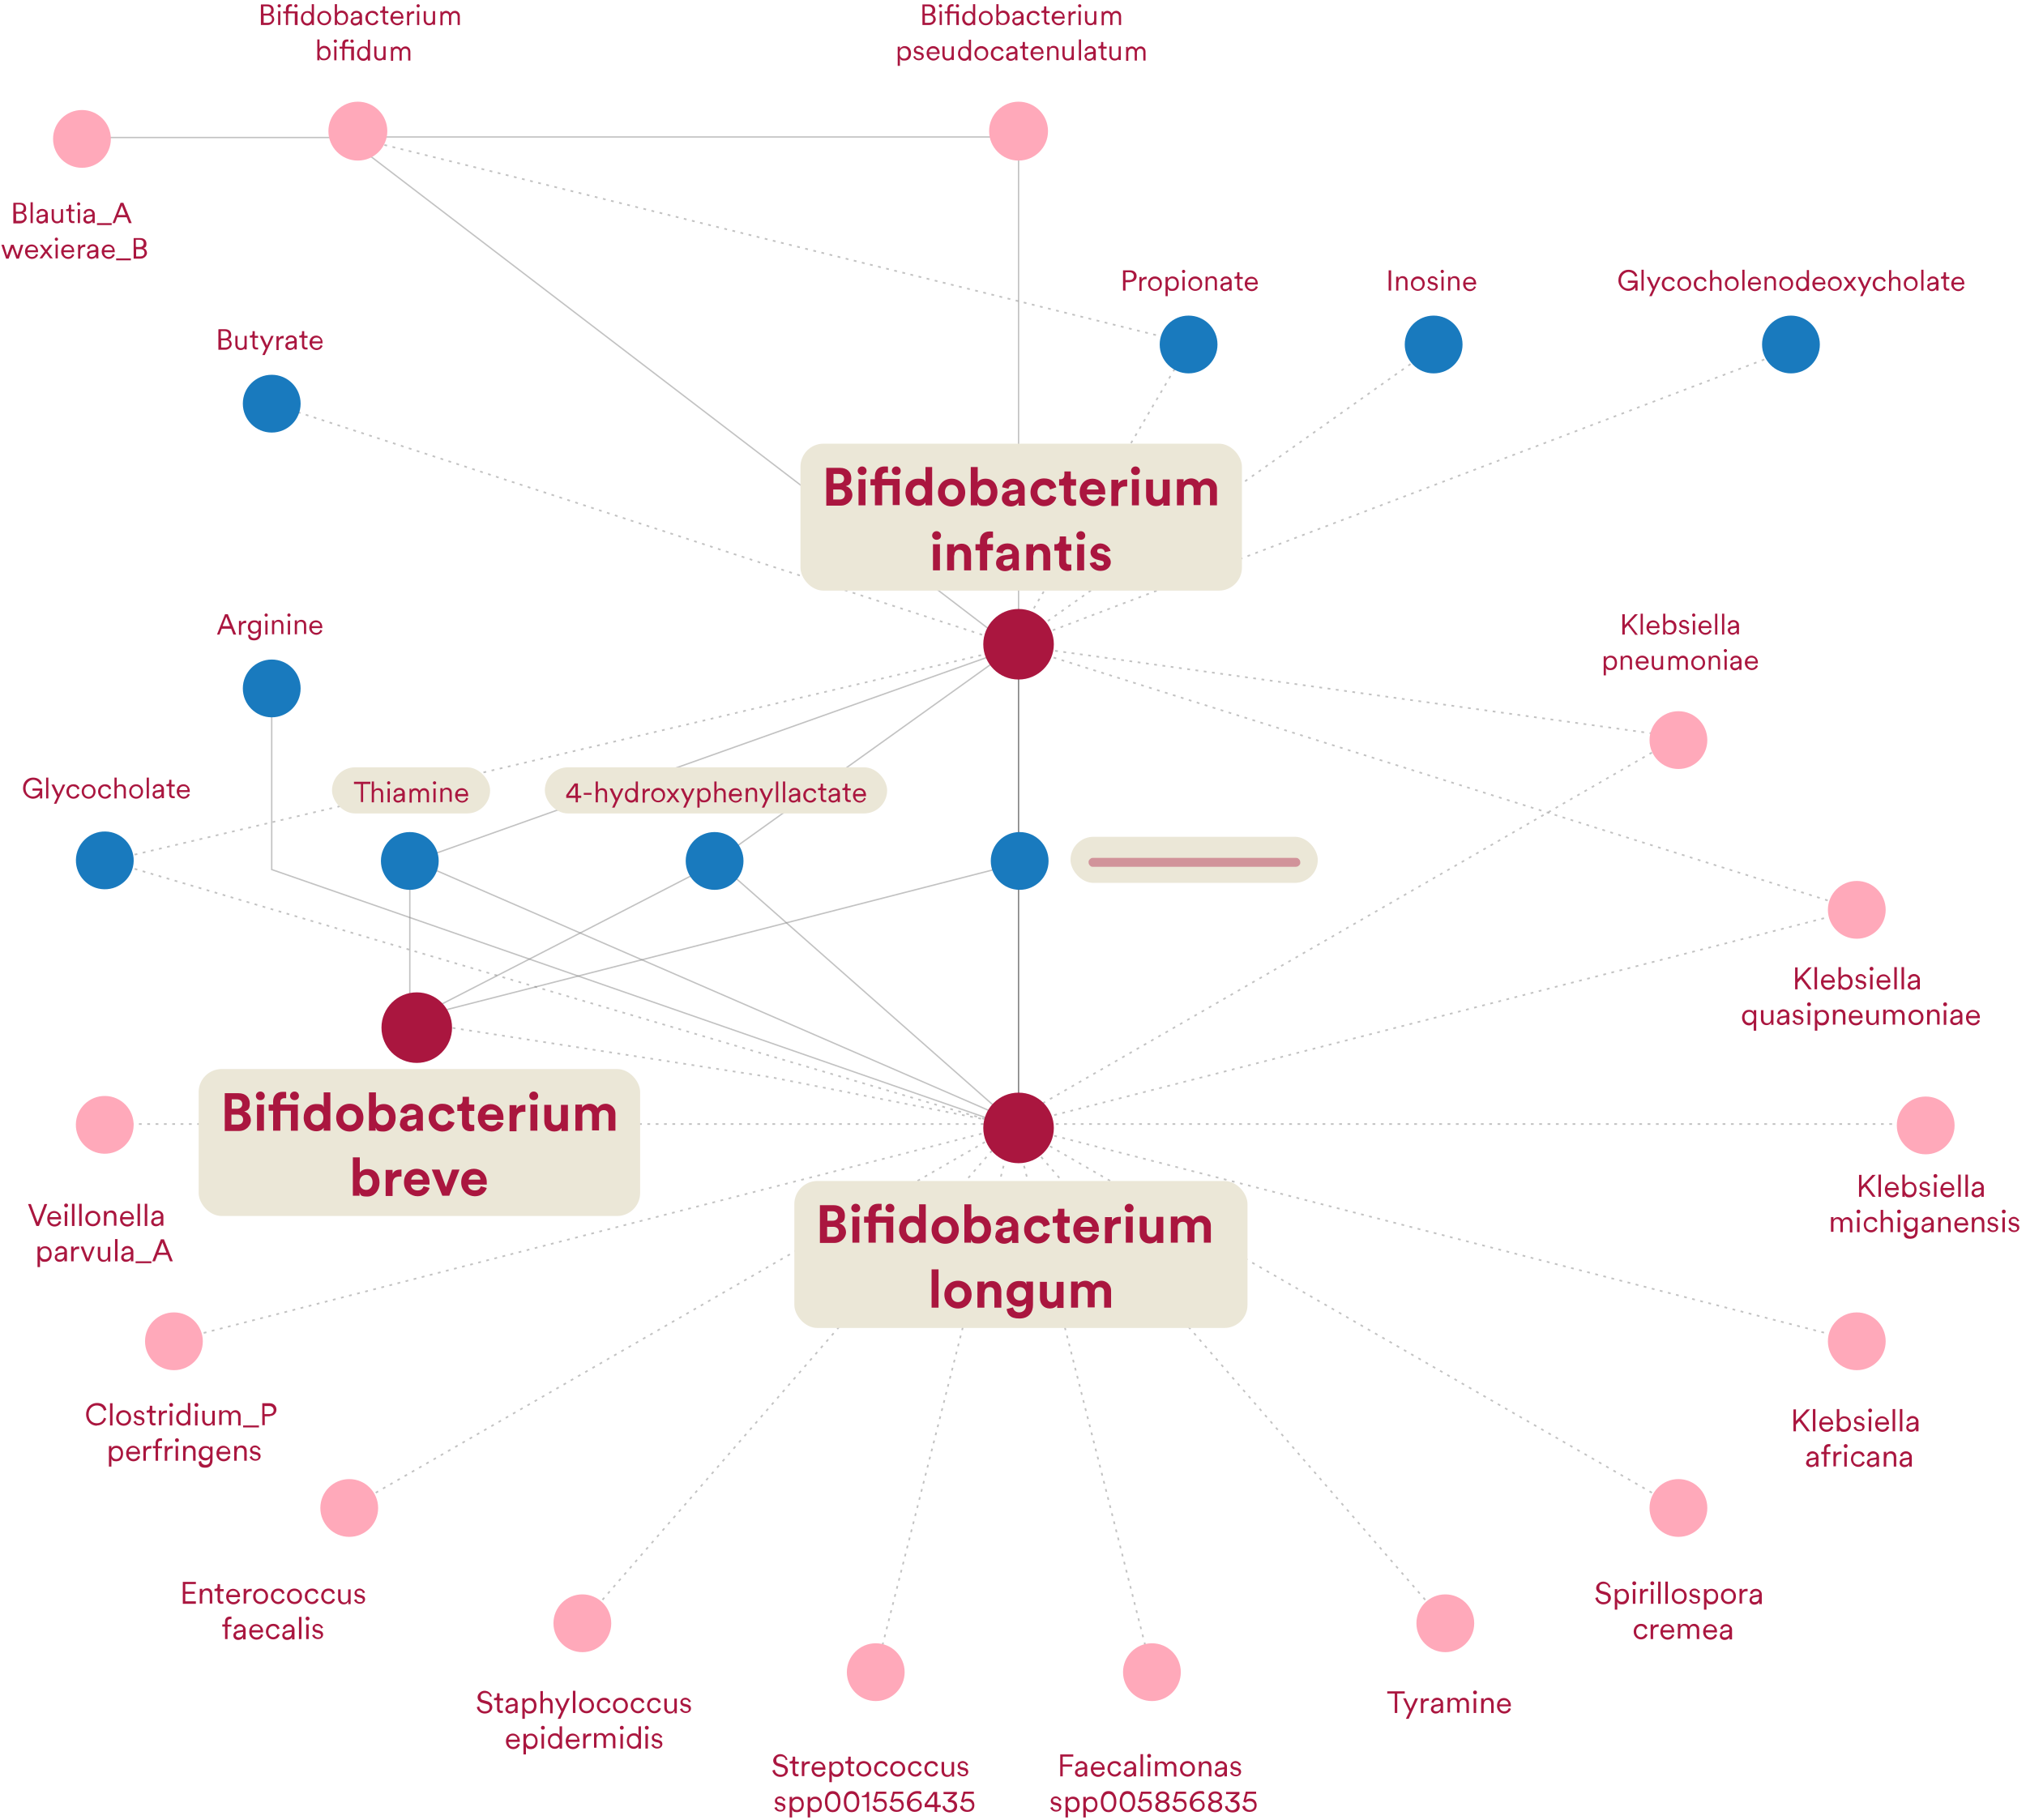 <svg viewBox="0 0 729.2 655" version="1.1" xmlns="http://www.w3.org/2000/svg" id="Layer_1">
  
  <defs>
    <style>
      .st0 {
        fill: #ffa9ba;
      }

      .st1 {
        opacity: .4;
      }

      .st1, .st2, .st3 {
        isolation: isolate;
      }

      .st1, .st4 {
        fill: #aa163f;
      }

      .st5, .st2 {
        stroke-width: .5px;
      }

      .st5, .st2, .st3 {
        fill: none;
        stroke: #878787;
      }

      .st2, .st3 {
        opacity: .5;
      }

      .st6 {
        fill: #ebe7d7;
      }

      .st3 {
        stroke-dasharray: 1 2;
        stroke-width: .6px;
      }

      .st7 {
        fill: #197abe;
      }
    </style>
  </defs>
  <path d="M44,404.6h648.7" class="st3"></path>
  <path d="M364.9,405.1l-49.7,196.7" class="st3"></path>
  <path d="M364.9,405.1l49.7,196.7" class="st3"></path>
  <path d="M364.9,405.1l155.3,179.1" class="st3"></path>
  <path d="M364.9,405.1l-155.3,179.1" class="st3"></path>
  <path d="M364.9,405.1l-239.2,137.7" class="st3"></path>
  <path d="M364.9,405.1l239.2,137.7" class="st3"></path>
  <path d="M364.9,403.1l239.2-137.7" class="st3"></path>
  <path d="M364.9,232.2l239.2,33.1" class="st3"></path>
  <path d="M364.5,231.9l63.7-108.3" class="st3"></path>
  <path d="M126.7,49.3l301.5,74.3" class="st3"></path>
  <path d="M364.9,232.2L97.8,145.3" class="st3"></path>
  <path d="M364.9,232.2l150.3-106.5" class="st3"></path>
  <path d="M364.9,232.2l279.8-106.5" class="st3"></path>
  <path d="M364.9,405.1l303.4,77.6" class="st3"></path>
  <path d="M364.9,405.1l303.4-77.6" class="st3"></path>
  <path d="M364.9,232.2l303.4,95.2" class="st3"></path>
  <path d="M364.9,405.1L61.6,482.8" class="st3"></path>
  <path d="M366,404.1l-216.9-94.2,216.9-77.1" class="st2"></path>
  <path d="M366,406.2l-268.2-93.2v-64.2" class="st2"></path>
  <path d="M364.9,233.3L125.2,50" class="st2"></path>
  <path d="M30,49.5h95.2" class="st2"></path>
  <path d="M362.4,49.3H124.6" class="st2"></path>
  <path d="M366.6,231.7V49.3" class="st2"></path>
  <path d="M366,406.2L38.8,309.9l327.2-77.1" class="st3"></path>
  <path d="M367,406.2l-109.2-96.3,109.2-78.2" class="st2"></path>
  <path d="M366.6,406.2v-174.5" class="st5"></path>
  <path d="M147.5,364.8v-55.9" class="st2"></path>
  <path d="M148.5,366.8l60-30.8,48.7-25.1" class="st2"></path>
  <path d="M147.5,366.8l120.6-30.8,97.9-25.1" class="st2"></path>
  <path d="M148.1,367.7l129.7,20.1,88.1,17.4" class="st3"></path>
  <circle r="12.7" cy="406" cx="366.6" class="st4"></circle>
  <circle r="12.7" cy="369.9" cx="150" class="st4"></circle>
  <circle r="10.4" cy="309.9" cx="257.2" class="st7"></circle>
  <circle r="10.4" cy="309.9" cx="147.5" class="st7"></circle>
  <circle transform="translate(-272.9 340.9) rotate(-88.8)" r="10.4" cy="309.9" cx="37.7" class="st7"></circle>
  <circle r="10.4" cy="247.8" cx="97.8" class="st7"></circle>
  <circle r="10.4" cy="145.3" cx="97.8" class="st7"></circle>
  <circle r="10.4" cy="124" cx="427.8" class="st7"></circle>
  <circle r="10.4" cy="124" cx="516" class="st7"></circle>
  <circle r="10.4" cy="124" cx="644.6" class="st7"></circle>
  <circle r="10.4" cy="309.9" cx="367" class="st7"></circle>
  <circle r="12.7" cy="231.9" cx="366.6" class="st4"></circle>
  <circle r="10.6" cy="47.2" cx="366.6" class="st0"></circle>
  <circle r="10.6" cy="47.2" cx="128.8" class="st0"></circle>
  <circle r="10.4" cy="405.1" cx="693.1" class="st0"></circle>
  <circle r="10.4" cy="482.8" cx="668.3" class="st0"></circle>
  <circle r="10.4" cy="327.5" cx="668.3" class="st0"></circle>
  <circle r="10.4" cy="542.8" cx="604.1" class="st0"></circle>
  <circle r="10.4" cy="266.4" cx="604.1" class="st0"></circle>
  <circle r="10.4" cy="584.3" cx="520.2" class="st0"></circle>
  <circle r="10.4" cy="601.9" cx="414.6" class="st0"></circle>
  <circle r="10.4" cy="601.9" cx="315.2" class="st0"></circle>
  <circle r="10.4" cy="584.3" cx="209.6" class="st0"></circle>
  <circle r="10.4" cy="542.8" cx="125.7" class="st0"></circle>
  <circle transform="translate(-368.1 434.1) rotate(-88.8)" r="10.4" cy="405.1" cx="37.7" class="st0"></circle>
  <circle r="10.4" cy="50" cx="29.5" class="st0"></circle>
  <circle r="10.4" cy="482.8" cx="62.6" class="st0"></circle>
  <path d="M283.6,633.3l-.8.3c-.1-.7-.6-1.4-1.8-1.4s-1.6.6-1.6,1.4.4,1.1,1.1,1.2l1.1.3c1.3.3,2,1.1,2,2.2s-1,2.3-2.7,2.3-2.7-1.2-2.9-2.3l.9-.3c0,.9.8,1.8,2,1.8s1.7-.6,1.7-1.4-.4-1.1-1.3-1.3l-1.1-.3c-1.1-.3-1.9-1-1.9-2.1s1.1-2.3,2.5-2.3,2.4,1,2.6,1.9h0ZM286.2,632.4v1.7h1.3v.8h-1.3v2.9c0,.6.3.8.8.8s.4,0,.4,0v.7s-.4.1-.7.1c-.9,0-1.4-.6-1.4-1.5v-3.1h-1.1v-.8h.3c.6,0,.8-.3.8-.8v-.9h.8,0ZM291.5,634v.9c-.1,0-.3,0-.5,0-.9,0-1.5.5-1.5,1.7v2.7h-.9v-5.3h.9v1c.3-.8,1-1,1.6-1s.3,0,.4,0h0ZM293,636.2h3.2c0-.8-.6-1.5-1.6-1.5s-1.5.7-1.6,1.5ZM296.3,637.6l.8.3c-.3.9-1.1,1.7-2.4,1.7s-2.6-1-2.6-2.8,1.2-2.8,2.5-2.8,2.5,1.1,2.5,2.7v.3h-4.1c0,1,.8,1.8,1.7,1.8s1.4-.5,1.6-1.1h0ZM299.4,641.5h-.9v-7.4h.9v.9c.3-.6.9-1,1.8-1,1.6,0,2.4,1.2,2.4,2.8s-.9,2.8-2.4,2.8-1.5-.5-1.8-1v2.9h0ZM301,638.7c1,0,1.7-.8,1.7-2s-.7-2-1.7-2-1.7.8-1.7,2,.7,2,1.7,2ZM306.2,632.4v1.7h1.3v.8h-1.3v2.9c0,.6.3.8.8.8s.4,0,.4,0v.7s-.4.1-.7.1c-.9,0-1.4-.6-1.4-1.5v-3.1h-1.1v-.8h.3c.6,0,.8-.3.8-.8v-.9h.8,0ZM310.9,633.9c1.5,0,2.7,1.2,2.7,2.8s-1.1,2.8-2.7,2.8-2.7-1.2-2.7-2.8,1.1-2.8,2.7-2.8ZM310.9,634.7c-1,0-1.8.7-1.8,2s.8,2,1.8,2,1.8-.7,1.8-2-.8-2-1.8-2ZM317.2,634.7c-.9,0-1.7.7-1.7,2s.8,2,1.7,2,1.4-.7,1.6-1.2l.8.3c-.3.8-1,1.7-2.4,1.7s-2.6-1.2-2.6-2.8,1.1-2.8,2.6-2.8,2.1.8,2.3,1.7l-.8.3c-.1-.6-.6-1.2-1.5-1.2h0ZM323.1,633.9c1.5,0,2.7,1.2,2.7,2.8s-1.1,2.8-2.7,2.8-2.7-1.2-2.7-2.8,1.1-2.8,2.7-2.8ZM323.1,634.7c-1,0-1.8.7-1.8,2s.8,2,1.8,2,1.8-.7,1.8-2-.8-2-1.8-2ZM329.4,634.7c-.9,0-1.7.7-1.7,2s.8,2,1.7,2,1.4-.7,1.6-1.2l.8.3c-.3.8-1,1.7-2.4,1.7s-2.6-1.2-2.6-2.8,1.1-2.8,2.6-2.8,2.1.8,2.3,1.7l-.8.3c-.1-.6-.6-1.2-1.5-1.2h0ZM335.3,634.7c-.9,0-1.7.7-1.7,2s.8,2,1.7,2,1.4-.7,1.6-1.2l.8.3c-.3.8-1,1.7-2.4,1.7s-2.6-1.2-2.6-2.8,1.1-2.8,2.6-2.8,2.1.8,2.3,1.7l-.8.3c-.1-.6-.6-1.2-1.5-1.2h0ZM342.5,638.7c-.3.6-.9.9-1.6.9-1.3,0-2-1-2-2.1v-3.3h.9v3.2c0,.8.4,1.5,1.3,1.5s1.4-.6,1.4-1.5v-3.2h.9v4.3c0,.4,0,.8,0,1h-.8c0-.1,0-.4,0-.7h0s0,0,0,0ZM344.6,638l.8-.3c0,.6.5,1.1,1.3,1.1s1-.4,1-.8-.3-.7-.8-.8l-.9-.2c-.8-.2-1.3-.7-1.3-1.5s.8-1.6,1.8-1.6,1.8.9,2,1.4l-.8.3c0-.4-.3-1-1.2-1s-1,.4-1,.8.2.6.7.7l.9.2c.9.2,1.4.7,1.4,1.5s-.7,1.6-1.9,1.6-2-.9-2.1-1.5h0ZM278.8,650.7l.8-.3c0,.6.5,1.1,1.3,1.1s1-.4,1-.8-.3-.7-.8-.8l-.9-.2c-.8-.2-1.3-.7-1.3-1.5s.8-1.6,1.8-1.6,1.8.9,2,1.4l-.8.3c0-.4-.3-1-1.2-1s-1,.4-1,.8.2.6.7.7l.9.2c.9.2,1.4.7,1.4,1.5s-.7,1.6-1.9,1.6-2-.9-2.1-1.5h0ZM285.1,654.2h-.9v-7.4h.9v.9c.3-.6.9-1,1.8-1,1.6,0,2.4,1.2,2.4,2.8s-.9,2.8-2.4,2.8-1.5-.5-1.8-1v2.9h0ZM286.8,651.5c1,0,1.7-.8,1.7-2s-.7-2-1.7-2-1.7.8-1.7,2,.7,2,1.7,2ZM291.6,654.2h-.9v-7.4h.9v.9c.3-.6.9-1,1.8-1,1.6,0,2.4,1.2,2.4,2.8s-.9,2.8-2.4,2.8-1.5-.5-1.8-1v2.9h0ZM293.3,651.5c1,0,1.7-.8,1.7-2s-.7-2-1.7-2-1.7.8-1.7,2,.7,2,1.7,2ZM299.7,651.5c.5,0,.9-.2,1.2-.5.5-.5.7-1.3.7-2.4s-.2-1.9-.7-2.4c-.3-.3-.7-.5-1.2-.5s-.9.2-1.2.5c-.5.5-.7,1.3-.7,2.4s.2,1.9.7,2.4c.3.3.7.5,1.2.5ZM299.7,652.3c-1,0-1.7-.4-2.1-1.1-.5-.7-.7-1.7-.7-2.7s.2-1.9.7-2.7c.4-.7,1.1-1.1,2.1-1.1s1.7.4,2.1,1.1c.5.7.7,1.7.7,2.7s-.2,1.9-.7,2.7c-.4.7-1.1,1.1-2.1,1.1ZM306.5,651.5c.5,0,.9-.2,1.2-.5.5-.5.7-1.3.7-2.4s-.2-1.9-.7-2.4c-.3-.3-.7-.5-1.2-.5s-.9.2-1.2.5c-.5.5-.7,1.3-.7,2.4s.2,1.9.7,2.4c.3.3.7.5,1.2.5ZM306.5,652.3c-1,0-1.7-.4-2.1-1.1-.5-.7-.7-1.7-.7-2.7s.2-1.9.7-2.7c.4-.7,1.1-1.1,2.1-1.1s1.7.4,2.1,1.1c.5.7.7,1.7.7,2.7s-.2,1.9-.7,2.7c-.4.7-1.1,1.1-2.1,1.1ZM312.9,652.1h-.9v-5.2h-1.8v-.5c1,0,1.7-.6,1.8-1.4h.8v7.2ZM314.1,650.2l.9-.3c0,.9.8,1.6,1.7,1.6s1.7-.6,1.7-1.6-.7-1.6-1.7-1.6-1.1.2-1.4.6l-.9-.4.9-3.6h3.7v.8h-3.1l-.6,2.3c.4-.4,1-.6,1.5-.6,1.4,0,2.4.9,2.4,2.4s-1,2.4-2.6,2.4-2.5-1-2.6-2.1h0ZM320.2,650.2l.9-.3c0,.9.8,1.6,1.7,1.6s1.7-.6,1.7-1.6-.7-1.6-1.7-1.6-1.1.2-1.4.6l-.9-.4.9-3.6h3.7v.8h-3.1l-.6,2.3c.4-.4,1-.6,1.5-.6,1.4,0,2.4.9,2.4,2.4s-1,2.4-2.6,2.4-2.5-1-2.6-2.1h0ZM331.7,645.2l-.3.7c-.3-.2-.7-.3-1.3-.3-1.7,0-2.6,1.3-2.7,2.9.3-.6,1-1.1,2-1.1s2.4.9,2.4,2.4-1.2,2.4-2.6,2.4-2.8-1-2.8-3.3,1.6-4.2,3.6-4.2,1.2.2,1.5.4h0ZM327.6,649.8c0,1,.8,1.6,1.7,1.6s1.7-.6,1.7-1.6-.8-1.7-1.7-1.7-1.7.6-1.7,1.7ZM332.8,650.5v-1.1l3.2-4.4h1.3v4.7h1.3v.8h-1.3v1.7h-.9v-1.7h-3.5ZM336.3,649.6v-3.8l-2.7,3.8h2.7ZM341.4,648.7l-.4-.8,2.2-2.1h-3.6v-.8h4.8v.8l-2.2,2.1s.1,0,.2,0c1,0,2.1.7,2.1,2.2s-1,2.3-2.6,2.3-2.6-1-2.7-2.2l.9-.2c0,1,.8,1.6,1.7,1.6s1.7-.6,1.7-1.5-.8-1.4-1.6-1.4-.4,0-.7.1h0ZM345.6,650.2l.9-.3c0,.9.8,1.6,1.7,1.6s1.7-.6,1.7-1.6-.7-1.6-1.7-1.6-1.1.2-1.4.6l-.9-.4.9-3.6h3.7v.8h-3.1l-.6,2.3c.4-.4,1-.6,1.5-.6,1.4,0,2.4.9,2.4,2.4s-1,2.4-2.6,2.4-2.5-1-2.6-2.1h0Z" class="st4"></path>
  <path d="M177.2,610.5l-.8.3c-.1-.7-.6-1.4-1.8-1.4s-1.6.6-1.6,1.4.4,1.1,1.1,1.2l1.1.3c1.3.3,2,1.1,2,2.2s-1,2.3-2.7,2.3-2.7-1.2-2.9-2.3l.9-.3c0,.9.8,1.8,2,1.8s1.7-.6,1.7-1.4-.4-1.1-1.3-1.3l-1.1-.3c-1.1-.2-1.9-1-1.9-2.1s1.1-2.3,2.5-2.3,2.4,1,2.6,1.9h0ZM179.8,609.6v1.7h1.3v.8h-1.3v2.9c0,.6.2.8.8.8s.4,0,.4,0v.7s-.4.1-.7.1c-.9,0-1.4-.6-1.4-1.5v-3.1h-1.1v-.8h.3c.6,0,.8-.3.8-.8v-.9h.8ZM181.9,615.2c0-.9.7-1.4,1.6-1.6l1.4-.2c.4,0,.5-.2.5-.4,0-.6-.4-1.1-1.2-1.1s-1.2.5-1.3,1.1l-.8-.2c.1-1,1-1.7,2.1-1.7s2.1.9,2.1,1.9v2.7c0,.4,0,.7,0,.9h-.9c0-.1,0-.4,0-.8-.2.4-.8,1-1.8,1s-1.7-.8-1.7-1.6h0ZM183.8,616c.9,0,1.6-.5,1.6-1.6v-.4l-1.7.3c-.5,0-.9.4-.9.9s.4.8,1,.8h0ZM188.9,618.7h-.9v-7.4h.9v.9c.3-.6.9-1,1.8-1,1.6,0,2.4,1.2,2.4,2.8s-.9,2.8-2.4,2.8-1.5-.5-1.8-1v2.9h0ZM190.5,616c1,0,1.7-.8,1.7-2s-.7-2-1.7-2-1.7.8-1.7,2,.7,2,1.7,2ZM195.4,613.5v3.2h-.9v-8h.9v3.4c.3-.6,1-.9,1.6-.9,1.3,0,1.9.9,1.9,2.1v3.4h-.9v-3.3c0-.8-.4-1.4-1.3-1.4s-1.3.7-1.3,1.5h0ZM201.7,618.7h-1l1.3-2.7-2.3-4.7h1l1.7,3.8,1.7-3.8h1l-3.4,7.4h0ZM207.1,616.6h-.9v-8h.9v8ZM211.1,611.1c1.5,0,2.7,1.2,2.7,2.8s-1.1,2.8-2.7,2.8-2.7-1.2-2.7-2.8,1.1-2.8,2.7-2.8ZM211.1,611.9c-1,0-1.8.7-1.8,2s.8,2,1.8,2,1.8-.7,1.8-2-.8-2-1.8-2ZM217.4,611.9c-.9,0-1.7.7-1.7,2s.8,2,1.7,2,1.4-.7,1.6-1.2l.8.3c-.3.8-1,1.7-2.4,1.7s-2.6-1.2-2.6-2.8,1.1-2.8,2.6-2.8,2.1.8,2.3,1.7l-.8.3c-.1-.6-.6-1.2-1.5-1.2h0ZM223.3,611.1c1.5,0,2.7,1.2,2.7,2.8s-1.1,2.8-2.7,2.8-2.7-1.2-2.7-2.8,1.1-2.8,2.7-2.8ZM223.3,611.9c-1,0-1.8.7-1.8,2s.8,2,1.8,2,1.8-.7,1.8-2-.8-2-1.8-2ZM229.6,611.9c-.9,0-1.7.7-1.7,2s.8,2,1.7,2,1.4-.7,1.6-1.2l.8.3c-.3.8-1,1.7-2.4,1.7s-2.6-1.2-2.6-2.8,1.1-2.8,2.6-2.8,2.1.8,2.3,1.7l-.8.3c-.1-.6-.6-1.2-1.5-1.2h0ZM235.5,611.9c-.9,0-1.7.7-1.7,2s.8,2,1.7,2,1.4-.7,1.6-1.2l.8.3c-.3.8-1,1.7-2.4,1.7s-2.6-1.2-2.6-2.8,1.1-2.8,2.6-2.8,2.1.8,2.3,1.7l-.8.3c-.1-.6-.6-1.2-1.5-1.2h0ZM242.7,615.9c-.3.6-.9.9-1.6.9-1.3,0-2-1-2-2.1v-3.3h.9v3.2c0,.8.4,1.5,1.3,1.5s1.4-.6,1.4-1.5v-3.2h.9v4.3c0,.4,0,.8,0,1h-.8c0-.1,0-.4,0-.7h0s0,0,0,0ZM244.8,615.2l.8-.3c0,.6.5,1.1,1.3,1.1s1-.4,1-.8-.3-.7-.8-.8l-.9-.2c-.8-.2-1.3-.7-1.3-1.5s.8-1.6,1.8-1.6,1.8.9,2,1.4l-.8.3c0-.4-.3-1-1.2-1s-1,.4-1,.8.2.6.7.7l.9.2c.9.2,1.4.7,1.4,1.5s-.7,1.6-1.9,1.6-2-.9-2.1-1.5h0ZM183,626.2h3.2c0-.8-.6-1.5-1.6-1.5s-1.5.7-1.6,1.5ZM186.3,627.6l.8.3c-.3.9-1.1,1.7-2.4,1.7s-2.6-1-2.6-2.8,1.2-2.8,2.5-2.8,2.5,1.1,2.5,2.7,0,.2,0,.3h-4.1c0,1.1.8,1.8,1.7,1.8s1.4-.5,1.6-1.1h0ZM189.3,631.5h-.9v-7.4h.9v.9c.3-.6.9-1,1.8-1,1.6,0,2.4,1.2,2.4,2.8s-.9,2.8-2.4,2.8-1.5-.5-1.8-1v2.9h0ZM191,628.7c1,0,1.7-.8,1.7-2s-.7-2-1.7-2-1.7.8-1.7,2,.7,2,1.7,2ZM195.8,629.4h-.9v-5.3h.9v5.3ZM194.7,621.9c0-.4.3-.7.7-.7s.7.3.7.7-.3.7-.7.7-.7-.3-.7-.7ZM201.4,628.6h0c-.2.4-.8.9-1.7.9-1.5,0-2.5-1.2-2.5-2.8s1-2.8,2.5-2.8,1.5.6,1.7,1v-3.5h.9v7c0,.5,0,.9,0,1h-.9c0-.1,0-.4,0-.8h0ZM199.7,628.7c1,0,1.7-.8,1.7-2s-.7-2-1.7-2-1.7.8-1.7,2,.7,2,1.7,2ZM204.6,626.2h3.2c0-.8-.6-1.5-1.6-1.5s-1.5.7-1.6,1.5ZM207.8,627.6l.8.3c-.3.9-1.1,1.7-2.4,1.7s-2.6-1-2.6-2.8,1.2-2.8,2.5-2.8,2.5,1.1,2.5,2.7,0,.2,0,.3h-4.1c0,1.1.8,1.8,1.7,1.8s1.4-.5,1.6-1.1h0ZM212.8,624v.9c-.1,0-.3,0-.5,0-.9,0-1.5.5-1.5,1.7v2.7h-.9v-5.3h.9v1c.3-.8,1-1,1.6-1s.3,0,.4,0h0ZM214.7,624v.7c.3-.6.9-.9,1.6-.9s1.4.4,1.6,1.1c.4-.8,1-1.1,1.8-1.1s1.8.7,1.8,2v3.5h-.9v-3.4c0-.7-.4-1.3-1.2-1.3s-1.3.6-1.3,1.4v3.2h-.9v-3.4c0-.7-.4-1.3-1.2-1.3s-1.3.6-1.3,1.4v3.2h-.9v-5.3h.9,0ZM224.2,629.4h-.9v-5.3h.9v5.3ZM223.1,621.9c0-.4.3-.7.7-.7s.7.3.7.7-.3.7-.7.7-.7-.3-.7-.7ZM229.8,628.6h0c-.3.4-.8.9-1.7.9-1.5,0-2.5-1.2-2.5-2.8s1-2.8,2.5-2.8,1.5.6,1.7,1v-3.5h.9v7c0,.5,0,.9,0,1h-.9c0-.1,0-.4,0-.8h0ZM228.1,628.7c1,0,1.7-.8,1.7-2s-.7-2-1.7-2-1.7.8-1.7,2,.7,2,1.7,2ZM233.2,629.4h-.9v-5.3h.9v5.3ZM232.1,621.9c0-.4.3-.7.7-.7s.7.3.7.7-.3.7-.7.7-.7-.3-.7-.7ZM234.5,628l.8-.3c0,.6.5,1.1,1.3,1.1s1-.4,1-.8-.3-.7-.8-.8l-.9-.2c-.8-.2-1.3-.7-1.3-1.5s.8-1.6,1.8-1.6,1.8.9,2,1.4l-.8.3c0-.4-.3-1-1.2-1s-1,.4-1,.8.2.6.7.7l.9.2c.9.2,1.4.7,1.4,1.5s-.7,1.6-1.9,1.6-2-.9-2.1-1.5h0Z" class="st4"></path>
  <path d="M70.5,577.3h-4.7v-7.9h4.7v.8h-3.8v2.7h3.4v.8h-3.4v2.7h3.8v.8h0ZM72.8,574.1v3.1h-.9v-5.3h.9v.8c.3-.6,1-1,1.7-1,1.3,0,1.9.9,1.9,2.1v3.4h-.9v-3.3c0-.8-.4-1.4-1.3-1.4s-1.3.7-1.3,1.5h0ZM79.2,570.3v1.7h1.3v.8h-1.3v2.9c0,.6.2.8.8.8s.4,0,.4,0v.7s-.4.1-.7.1c-.9,0-1.4-.6-1.4-1.5v-3.1h-1.1v-.8h.3c.6,0,.8-.3.8-.8v-.9h.8ZM82.3,574.1h3.2c0-.8-.6-1.5-1.6-1.5s-1.5.7-1.6,1.5ZM85.6,575.5l.8.3c-.3.9-1.1,1.7-2.4,1.7s-2.6-1-2.6-2.8,1.2-2.8,2.5-2.8,2.5,1.1,2.5,2.7,0,.2,0,.3h-4.1c0,1.1.8,1.8,1.7,1.8s1.4-.5,1.6-1.1h0ZM90.6,571.9v.9c-.1,0-.3,0-.5,0-.9,0-1.5.5-1.5,1.7v2.7h-.9v-5.3h.9v1c.3-.8,1-1,1.6-1s.3,0,.4,0h0ZM93.8,571.8c1.5,0,2.7,1.2,2.7,2.8s-1.1,2.8-2.7,2.8-2.7-1.2-2.7-2.8,1.1-2.8,2.7-2.8ZM93.8,572.6c-1,0-1.8.7-1.8,2s.8,2,1.8,2,1.8-.7,1.8-2-.8-2-1.8-2ZM100.1,572.6c-.9,0-1.7.7-1.7,2s.8,2,1.7,2,1.4-.7,1.6-1.2l.8.3c-.3.8-1,1.7-2.4,1.7s-2.6-1.2-2.6-2.8,1.1-2.8,2.6-2.8,2.1.8,2.3,1.7l-.8.3c-.1-.6-.6-1.2-1.5-1.2h0ZM106,571.8c1.5,0,2.7,1.2,2.7,2.8s-1.1,2.8-2.7,2.8-2.7-1.2-2.7-2.8,1.1-2.8,2.7-2.8ZM106,572.6c-1,0-1.8.7-1.8,2s.8,2,1.8,2,1.8-.7,1.8-2-.8-2-1.8-2ZM112.3,572.6c-.9,0-1.7.7-1.7,2s.8,2,1.7,2,1.4-.7,1.6-1.2l.8.3c-.3.8-1,1.7-2.4,1.7s-2.6-1.2-2.6-2.8,1.1-2.8,2.6-2.8,2.1.8,2.3,1.7l-.8.3c-.1-.6-.6-1.2-1.5-1.2h0ZM118.2,572.6c-.9,0-1.7.7-1.7,2s.8,2,1.7,2,1.4-.7,1.6-1.2l.8.3c-.3.8-1,1.7-2.4,1.7s-2.6-1.2-2.6-2.8,1.1-2.8,2.6-2.8,2.1.8,2.3,1.7l-.8.3c-.1-.6-.6-1.2-1.5-1.2h0ZM125.3,576.6c-.3.6-.9.9-1.6.9-1.3,0-2-1-2-2.1v-3.3h.9v3.2c0,.8.4,1.5,1.3,1.5s1.4-.6,1.4-1.5v-3.2h.9v4.3c0,.4,0,.8,0,1h-.8c0-.1,0-.4,0-.7h0s0,0,0,0ZM127.5,575.9l.8-.3c0,.6.5,1.1,1.3,1.1s1-.4,1-.8-.3-.7-.8-.8l-.9-.2c-.8-.2-1.3-.7-1.3-1.5s.8-1.6,1.8-1.6,1.8.9,2,1.4l-.8.3c0-.4-.3-1-1.2-1s-1,.4-1,.8.2.6.7.7l.9.2c.9.2,1.4.7,1.4,1.5s-.7,1.6-1.9,1.6-2-.9-2.1-1.5h0ZM83.3,585.5h-1.4v4.5h-.9v-4.5h-1v-.8h1v-1c0-1.2.7-1.8,1.7-1.8s.5,0,.6.1v.8s-.2,0-.5,0c-.4,0-.9.2-.9,1v1h1.4v.8h0ZM84,588.6c0-.9.7-1.4,1.6-1.6l1.4-.2c.4,0,.5-.2.5-.4,0-.6-.4-1-1.2-1s-1.2.5-1.3,1.1l-.8-.2c.1-1,1-1.7,2.1-1.7s2.1.9,2.1,1.9v2.7c0,.4,0,.7,0,.9h-.9c0-.1,0-.4,0-.8-.2.4-.8,1-1.8,1s-1.7-.7-1.7-1.6h0ZM85.9,589.4c.9,0,1.6-.5,1.6-1.6v-.4l-1.7.3c-.5,0-.9.4-.9.9s.4.8,1,.8h0ZM90.6,586.8h3.2c0-.8-.6-1.5-1.6-1.5s-1.5.7-1.6,1.5ZM93.9,588.2l.8.3c-.3.9-1.1,1.7-2.4,1.7s-2.6-1-2.6-2.8,1.2-2.8,2.5-2.8,2.5,1.1,2.5,2.7,0,.2,0,.3h-4.1c0,1.1.8,1.8,1.7,1.8s1.4-.5,1.6-1.1h0ZM98.3,585.3c-.9,0-1.7.7-1.7,2s.8,2,1.7,2,1.4-.7,1.6-1.2l.8.3c-.3.8-1,1.7-2.4,1.7s-2.6-1.2-2.6-2.8,1.1-2.8,2.6-2.8,2.1.8,2.3,1.7l-.8.3c-.1-.6-.6-1.2-1.5-1.2h0ZM101.6,588.6c0-.9.7-1.4,1.6-1.6l1.4-.2c.4,0,.5-.2.5-.4,0-.6-.4-1-1.2-1s-1.2.5-1.3,1.1l-.8-.2c.1-1,1-1.7,2.1-1.7s2.1.9,2.1,1.9v2.7c0,.4,0,.7,0,.9h-.9c0-.1,0-.4,0-.8-.2.4-.8,1-1.8,1s-1.7-.7-1.7-1.6h0ZM103.4,589.4c.9,0,1.6-.5,1.6-1.6v-.4l-1.7.3c-.5,0-.9.4-.9.9s.4.8,1,.8h0ZM108.5,590h-.9v-8h.9v8ZM111.1,590h-.9v-5.3h.9v5.3ZM110,582.6c0-.4.3-.7.7-.7s.7.3.7.7-.3.7-.7.7-.7-.3-.7-.7ZM112.4,588.6l.8-.3c0,.6.5,1.1,1.3,1.1s1-.4,1-.8-.3-.7-.8-.8l-.9-.2c-.8-.2-1.3-.7-1.3-1.5s.8-1.6,1.8-1.6,1.8.9,2,1.4l-.8.3c0-.4-.3-1-1.2-1s-1,.4-1,.8.2.6.7.7l.9.2c.9.2,1.4.7,1.4,1.5s-.7,1.6-1.9,1.6-2-.9-2.1-1.5h0Z" class="st4"></path>
  <path d="M34.9,513.2c-2,0-3.9-1.5-3.9-4.1s1.9-4.1,3.9-4.1,3.1,1,3.4,2.5l-.9.3c-.3-1.2-1.2-1.9-2.6-1.9s-2.9,1.1-2.9,3.2,1.4,3.2,2.9,3.2,2.3-.8,2.6-2l.8.3c-.4,1.5-1.7,2.5-3.4,2.5h0ZM40.5,513.1h-.9v-8h.9v8ZM44.5,507.6c1.5,0,2.7,1.2,2.7,2.8s-1.1,2.8-2.7,2.8-2.7-1.2-2.7-2.8,1.1-2.8,2.7-2.8ZM44.5,508.4c-1,0-1.8.7-1.8,2s.8,2,1.8,2,1.8-.7,1.8-2-.8-2-1.8-2ZM48.1,511.7l.8-.3c0,.6.5,1.1,1.3,1.1s1-.4,1-.8-.3-.7-.8-.8l-.9-.2c-.8-.2-1.3-.7-1.3-1.5s.8-1.6,1.8-1.6,1.8.9,2,1.4l-.8.3c0-.4-.3-1-1.2-1s-1,.4-1,.8.2.6.7.7l.9.2c.9.2,1.4.7,1.4,1.5s-.7,1.6-1.9,1.6-2-.9-2.1-1.5h0ZM54.8,506.1v1.7h1.3v.8h-1.3v2.9c0,.6.2.8.8.8s.4,0,.4,0v.7s-.4.1-.7.1c-.9,0-1.4-.6-1.4-1.5v-3.1h-1.1v-.8h.3c.6,0,.8-.3.8-.8v-.9h.8ZM60.1,507.7v.9c-.1,0-.3,0-.5,0-.9,0-1.5.5-1.5,1.7v2.7h-.9v-5.3h.9v1c.3-.8,1-1,1.6-1s.3,0,.4,0h0ZM62,513.1h-.9v-5.3h.9v5.3ZM60.9,505.7c0-.4.3-.7.7-.7s.7.3.7.7-.3.7-.7.7-.7-.3-.7-.7ZM67.6,512.3h0c-.2.4-.8.9-1.7.9-1.5,0-2.5-1.2-2.5-2.8s1-2.8,2.5-2.8,1.5.6,1.7,1v-3.6h.9v7c0,.5,0,.9,0,1h-.9c0-.1,0-.4,0-.8h0ZM66,512.4c1,0,1.7-.8,1.7-2s-.7-2-1.7-2-1.7.8-1.7,2,.7,2,1.7,2ZM71.1,513.1h-.9v-5.3h.9v5.3ZM70,505.7c0-.4.3-.7.7-.7s.7.3.7.7-.3.7-.7.7-.7-.3-.7-.7ZM76.4,512.3c-.3.6-.9.9-1.6.9-1.3,0-2-1-2-2.1v-3.3h.9v3.2c0,.8.4,1.5,1.3,1.5s1.4-.6,1.4-1.5v-3.2h.9v4.3c0,.4,0,.8,0,1h-.8c0-.1,0-.4,0-.7h0s0,0,0,0ZM79.8,507.8v.7c.3-.6.9-.9,1.6-.9s1.4.4,1.6,1.1c.4-.7,1-1.1,1.8-1.1s1.8.7,1.8,2v3.5h-.9v-3.4c0-.7-.4-1.3-1.2-1.3s-1.3.6-1.3,1.4v3.2h-.9v-3.4c0-.7-.4-1.3-1.2-1.3s-1.3.6-1.3,1.4v3.2h-.9v-5.3h.9,0ZM93.2,513.8h-5.7v-.7h5.7v.7ZM95.2,509h1.7c1,0,1.6-.6,1.6-1.4s-.6-1.5-1.6-1.5h-1.7v2.9h0ZM97.1,509.8h-1.8v3.2h-.9v-7.9h2.7c1.4,0,2.4,1,2.4,2.3s-1,2.3-2.4,2.3ZM40.1,527.9h-.9v-7.4h.9v.9c.3-.6.9-1,1.8-1,1.6,0,2.4,1.2,2.4,2.8s-.9,2.8-2.4,2.8-1.5-.5-1.8-1v2.9ZM41.8,525.2c1,0,1.7-.8,1.7-2s-.7-2-1.7-2-1.7.8-1.7,2,.7,2,1.7,2ZM46.3,522.6h3.2c0-.8-.6-1.5-1.6-1.5s-1.5.7-1.6,1.5ZM49.6,524l.8.3c-.3.9-1.1,1.7-2.4,1.7s-2.6-1-2.6-2.8,1.2-2.8,2.5-2.8,2.5,1.1,2.5,2.7,0,.2,0,.3h-4.1c0,1.1.8,1.8,1.7,1.8s1.4-.5,1.6-1.1h0ZM54.5,520.5v.9c-.1,0-.3,0-.5,0-.9,0-1.5.5-1.5,1.7v2.7h-.9v-5.3h.9v1c.3-.8,1-1,1.6-1s.3,0,.4,0h0ZM58.3,521.3h-1.4v4.5h-.9v-4.5h-1v-.8h1v-1c0-1.2.7-1.8,1.7-1.8s.5,0,.6.1v.8s-.2,0-.5,0c-.4,0-.9.2-.9,1v1h1.4v.8h0ZM62.2,520.5v.9c-.1,0-.3,0-.5,0-.9,0-1.5.5-1.5,1.7v2.7h-.9v-5.3h.9v1c.3-.8,1-1,1.6-1s.3,0,.4,0h0ZM64.1,525.8h-.9v-5.3h.9v5.3ZM63,518.4c0-.4.3-.7.7-.7s.7.3.7.7-.3.7-.7.7-.7-.3-.7-.7ZM66.8,522.7v3.1h-.9v-5.3h.9v.8c.3-.6,1-1,1.7-1,1.3,0,1.9.9,1.9,2.1v3.4h-.9v-3.3c0-.8-.4-1.4-1.3-1.4s-1.3.7-1.3,1.5h0ZM71.6,526.1l.8-.2c0,.8.7,1.4,1.5,1.4,1.2,0,1.7-.7,1.7-1.8v-.8c-.2.5-.8,1-1.7,1-1.4,0-2.4-1.1-2.4-2.6s1-2.6,2.4-2.6,1.4.4,1.7.9v-.7h.9v4.9c0,1.3-.6,2.7-2.6,2.7s-2.3-.8-2.4-2h0ZM75.7,523c0-1.1-.7-1.8-1.6-1.8s-1.6.7-1.6,1.8.7,1.8,1.6,1.8,1.6-.7,1.6-1.8ZM78.9,522.6h3.2c0-.8-.6-1.5-1.6-1.5s-1.5.7-1.6,1.5ZM82.1,524l.8.3c-.3.9-1.1,1.7-2.4,1.7s-2.6-1-2.6-2.8,1.2-2.8,2.5-2.8,2.5,1.1,2.5,2.7,0,.2,0,.3h-4.1c0,1.1.8,1.8,1.7,1.8s1.4-.5,1.6-1.1h0ZM85.2,522.7v3.1h-.9v-5.3h.9v.8c.3-.6,1-1,1.7-1,1.3,0,1.9.9,1.9,2.1v3.4h-.9v-3.3c0-.8-.4-1.4-1.3-1.4s-1.3.7-1.3,1.5h0ZM89.9,524.4l.8-.3c0,.6.5,1.1,1.3,1.1s1-.4,1-.8-.3-.7-.8-.8l-.9-.2c-.8-.2-1.3-.7-1.3-1.5s.8-1.6,1.8-1.6,1.8.9,2,1.4l-.8.3c0-.4-.3-1-1.2-1s-1,.4-1,.8.2.6.7.7l.9.2c.9.2,1.4.7,1.4,1.5s-.7,1.6-1.9,1.6-2-.9-2.1-1.5h0Z" class="st4"></path>
  <path d="M13.5,440.1l2.5-6.7h1l-3,7.9h-.9l-3-7.9h1s2.5,6.7,2.5,6.7ZM17.9,438.1h3.2c0-.8-.6-1.5-1.6-1.5s-1.5.7-1.6,1.5ZM21.2,439.5l.8.3c-.3.9-1.1,1.7-2.4,1.7s-2.6-1-2.6-2.8,1.2-2.8,2.5-2.8,2.5,1.1,2.5,2.7,0,.2,0,.3h-4.1c0,1.1.8,1.8,1.7,1.8s1.4-.5,1.6-1.1h0ZM24.2,441.3h-.9v-5.3h.9v5.3ZM23.1,433.9c0-.4.3-.7.7-.7s.7.3.7.7-.3.7-.7.7-.7-.3-.7-.7ZM26.8,441.3h-.9v-8h.9v8ZM29.4,441.3h-.9v-8h.9v8ZM33.4,435.8c1.5,0,2.7,1.2,2.7,2.8s-1.1,2.8-2.7,2.8-2.7-1.2-2.7-2.8,1.1-2.8,2.7-2.8ZM33.4,436.6c-1,0-1.8.7-1.8,2s.8,2,1.8,2,1.8-.7,1.8-2-.8-2-1.8-2ZM38.3,438.1v3.1h-.9v-5.3h.9v.8c.3-.6,1-1,1.7-1,1.3,0,1.9.9,1.9,2.1v3.4h-.9v-3.3c0-.8-.4-1.4-1.3-1.4s-1.3.7-1.3,1.5h0ZM44.1,438.1h3.2c0-.8-.6-1.5-1.6-1.5s-1.5.7-1.6,1.5ZM47.4,439.5l.8.3c-.3.9-1.1,1.7-2.4,1.7s-2.6-1-2.6-2.8,1.2-2.8,2.5-2.8,2.5,1.1,2.5,2.7,0,.2,0,.3h-4.1c0,1.1.8,1.8,1.7,1.8s1.4-.5,1.6-1.1h0ZM50.4,441.3h-.9v-8h.9v8ZM53,441.3h-.9v-8h.9v8ZM54.4,439.8c0-.9.7-1.4,1.6-1.6l1.4-.2c.4,0,.5-.2.5-.4,0-.6-.4-1.1-1.2-1.1s-1.2.5-1.3,1.1l-.8-.2c.1-1,1-1.7,2.1-1.7s2.1.9,2.1,1.9v2.7c0,.4,0,.7,0,.9h-.9c0-.1,0-.4,0-.8-.2.4-.8,1-1.8,1s-1.7-.7-1.7-1.6h0ZM56.3,440.6c.9,0,1.6-.5,1.6-1.6v-.4l-1.7.3c-.5,0-.9.4-.9.9s.4.8,1,.8h0ZM14.4,456.1h-.9v-7.4h.9v.9c.3-.6.9-1,1.8-1,1.6,0,2.4,1.2,2.4,2.8s-.9,2.8-2.4,2.8-1.5-.5-1.8-1v2.9ZM16.1,453.3c1,0,1.7-.8,1.7-2s-.7-2-1.7-2-1.7.8-1.7,2,.7,2,1.7,2ZM19.7,452.6c0-.9.7-1.4,1.6-1.6l1.4-.2c.4,0,.5-.2.5-.4,0-.6-.4-1.1-1.2-1.1s-1.2.5-1.3,1.1l-.8-.2c.1-1,1-1.7,2.1-1.7s2.1.9,2.1,1.9v2.7c0,.4,0,.7,0,.9h-.9c0-.1,0-.4,0-.8-.2.4-.8,1-1.8,1s-1.7-.7-1.7-1.6h0ZM21.5,453.4c.9,0,1.6-.5,1.6-1.6v-.4l-1.7.3c-.5,0-.9.4-.9.9s.4.8,1,.8h0ZM28.5,448.7v.9c-.1,0-.3,0-.5,0-.9,0-1.5.5-1.5,1.7v2.7h-.9v-5.3h.9v1c.3-.8,1-1,1.6-1s.3,0,.4,0h0ZM34.1,448.7l-2.1,5.3h-.9l-2.1-5.3h1l1.6,4.3,1.6-4.3h1ZM38.8,453.3c-.3.6-.9.9-1.6.9-1.3,0-2-1-2-2.1v-3.3h.9v3.2c0,.8.4,1.5,1.3,1.5s1.4-.6,1.4-1.5v-3.2h.9v4.3c0,.4,0,.8,0,1h-.8c0-.1,0-.4,0-.7h0s0,0,0,0ZM42.3,454h-.9v-8h.9v8ZM43.6,452.6c0-.9.7-1.4,1.6-1.6l1.4-.2c.4,0,.5-.2.5-.4,0-.6-.4-1.1-1.2-1.1s-1.2.5-1.3,1.1l-.8-.2c.1-1,1-1.7,2.1-1.7s2.1.9,2.1,1.9v2.7c0,.4,0,.7,0,.9h-.9c0-.1,0-.4,0-.8-.2.4-.8,1-1.8,1s-1.7-.7-1.7-1.6h0ZM45.5,453.4c.9,0,1.6-.5,1.6-1.6v-.4l-1.7.3c-.5,0-.9.4-.9.9s.4.8,1,.8h0ZM54.5,454.7h-5.7v-.7h5.7v.7ZM61.2,454l-.9-2.3h-3.6l-.9,2.3h-1l3.1-7.9h1.1l3.2,7.9h-1ZM58.5,447.1l-1.5,3.8h2.9s-1.5-3.8-1.5-3.8Z" class="st4"></path>
  <path d="M382.5,639.4h-.9v-7.9h4.7v.8h-3.8v2.8h3.4v.8h-3.4v3.4h0ZM386.9,638c0-.9.7-1.4,1.6-1.6l1.4-.2c.4,0,.5-.2.5-.4,0-.6-.4-1.1-1.2-1.1s-1.3.5-1.3,1.1l-.8-.2c.1-1,1-1.7,2.1-1.7s2.1.9,2.1,1.9v2.7c0,.4,0,.7,0,.9h-.9c0-.1,0-.4,0-.8-.2.4-.8,1-1.8,1s-1.7-.8-1.7-1.6h0ZM388.8,638.8c.9,0,1.6-.5,1.6-1.6v-.4l-1.7.3c-.5,0-.9.4-.9.9s.4.8,1,.8h0ZM393.5,636.2h3.2c0-.8-.6-1.5-1.6-1.5s-1.5.7-1.6,1.5ZM396.8,637.6l.8.3c-.3.9-1.1,1.7-2.4,1.7s-2.6-1-2.6-2.8,1.2-2.8,2.5-2.8,2.5,1.1,2.5,2.7,0,.2,0,.3h-4.1c0,1,.8,1.8,1.7,1.8s1.4-.5,1.6-1.1h0ZM401.2,634.7c-.9,0-1.7.7-1.7,2s.8,2,1.7,2,1.4-.7,1.6-1.2l.8.3c-.3.8-1,1.7-2.4,1.7s-2.6-1.2-2.6-2.8,1.1-2.8,2.6-2.8,2.1.8,2.3,1.7l-.8.3c-.1-.6-.6-1.2-1.5-1.2h0ZM404.5,638c0-.9.7-1.4,1.6-1.6l1.4-.2c.4,0,.5-.2.5-.4,0-.6-.4-1.1-1.2-1.1s-1.2.5-1.3,1.1l-.8-.2c.1-1,1-1.7,2.1-1.7s2.1.9,2.1,1.9v2.7c0,.4,0,.7,0,.9h-.9c0-.1,0-.4,0-.8-.2.4-.8,1-1.8,1s-1.8-.8-1.8-1.6h0ZM406.3,638.8c.9,0,1.6-.5,1.6-1.6v-.4l-1.7.3c-.5,0-.9.4-.9.9s.4.8,1,.8h0ZM411.4,639.4h-.9v-8h.9v8ZM414,639.4h-.9v-5.3h.9v5.3ZM412.9,632c0-.4.3-.7.7-.7s.7.3.7.7-.3.7-.7.7-.7-.3-.7-.7ZM416.6,634.1v.8c.3-.6.9-.9,1.6-.9s1.4.4,1.6,1.1c.4-.8,1-1.1,1.8-1.1s1.8.7,1.8,2v3.5h-.9v-3.4c0-.7-.4-1.3-1.2-1.3s-1.3.6-1.3,1.4v3.2h-.9v-3.4c0-.7-.4-1.3-1.2-1.3s-1.3.6-1.3,1.4v3.2h-.9v-5.3h.9,0ZM427.4,633.9c1.5,0,2.7,1.2,2.7,2.8s-1.1,2.8-2.7,2.8-2.7-1.2-2.7-2.8,1.1-2.8,2.7-2.8ZM427.4,634.7c-1,0-1.8.7-1.8,2s.8,2,1.8,2,1.8-.7,1.8-2-.8-2-1.8-2ZM432.4,636.3v3.1h-.9v-5.3h.9v.8c.3-.6,1-1,1.7-1,1.3,0,1.9.9,1.9,2.1v3.4h-.9v-3.3c0-.8-.4-1.4-1.3-1.4s-1.3.7-1.3,1.5h0ZM437.2,638c0-.9.7-1.4,1.6-1.6l1.4-.2c.4,0,.5-.2.5-.4,0-.6-.4-1.1-1.2-1.1s-1.2.5-1.3,1.1l-.8-.2c.1-1,1-1.7,2.1-1.7s2.1.9,2.1,1.9v2.7c0,.4,0,.7,0,.9h-.9c0-.1,0-.4,0-.8-.2.4-.8,1-1.8,1s-1.7-.8-1.7-1.6h0ZM439,638.8c.9,0,1.6-.5,1.6-1.6v-.4l-1.7.3c-.5,0-.9.4-.9.9s.4.8,1,.8ZM442.8,638l.8-.3c0,.6.5,1.1,1.3,1.1s1-.4,1-.8-.3-.7-.8-.8l-.9-.2c-.8-.2-1.3-.7-1.3-1.5s.8-1.6,1.8-1.6,1.8.9,2,1.4l-.8.3c0-.4-.3-1-1.2-1s-1,.4-1,.8.2.6.7.7l.9.2c.9.2,1.4.7,1.4,1.5s-.7,1.6-1.9,1.6-2-.9-2.1-1.5h0ZM378.1,650.7l.8-.3c0,.6.5,1.1,1.3,1.1s1-.4,1-.8-.3-.7-.8-.8l-.9-.2c-.8-.2-1.3-.7-1.3-1.5s.8-1.6,1.8-1.6,1.8.9,2,1.4l-.8.3c0-.4-.3-1-1.2-1s-1,.4-1,.8.2.6.7.7l.9.2c.9.2,1.4.7,1.4,1.5s-.7,1.6-1.9,1.6-2-.9-2.1-1.5h0ZM384.4,654.2h-.9v-7.4h.9v.9c.3-.6.9-1,1.8-1,1.6,0,2.4,1.2,2.4,2.8s-.9,2.8-2.4,2.8-1.5-.5-1.8-1v2.9h0ZM386,651.5c1,0,1.7-.8,1.7-2s-.7-2-1.7-2-1.7.8-1.7,2,.7,2,1.7,2ZM390.8,654.2h-.9v-7.4h.9v.9c.3-.6.9-1,1.8-1,1.6,0,2.4,1.2,2.4,2.8s-.9,2.8-2.4,2.8-1.5-.5-1.8-1v2.9h0ZM392.5,651.5c1,0,1.7-.8,1.7-2s-.7-2-1.7-2-1.7.8-1.7,2,.7,2,1.7,2ZM399,651.5c.5,0,.9-.2,1.2-.5.5-.5.7-1.3.7-2.4s-.2-1.9-.7-2.4c-.3-.3-.7-.5-1.2-.5s-.9.2-1.2.5c-.5.5-.7,1.3-.7,2.4s.2,1.9.7,2.4c.3.3.7.5,1.2.5ZM399,652.3c-1,0-1.7-.4-2.1-1.1-.5-.7-.7-1.7-.7-2.7s.2-1.9.7-2.7c.4-.7,1.1-1.1,2.1-1.1s1.7.4,2.1,1.1c.5.7.7,1.7.7,2.7s-.2,1.9-.7,2.7c-.4.7-1.1,1.1-2.1,1.1ZM405.8,651.5c.5,0,.9-.2,1.2-.5.5-.5.7-1.3.7-2.4s-.2-1.9-.7-2.4c-.3-.3-.7-.5-1.2-.5s-.9.2-1.2.5c-.5.5-.7,1.3-.7,2.4s.2,1.9.7,2.4c.3.3.7.5,1.2.5ZM405.8,652.3c-1,0-1.7-.4-2.1-1.1-.5-.7-.7-1.7-.7-2.7s.2-1.9.7-2.7c.4-.7,1.1-1.1,2.1-1.1s1.7.4,2.1,1.1c.5.7.7,1.7.7,2.7s-.2,1.9-.7,2.7c-.4.7-1.1,1.1-2.1,1.1ZM409.5,650.2l.9-.3c0,.9.8,1.6,1.7,1.6s1.7-.6,1.7-1.6-.7-1.6-1.7-1.6-1.1.2-1.4.6l-.9-.4.9-3.6h3.7v.8h-3.1l-.6,2.3c.4-.4,1-.6,1.5-.6,1.4,0,2.4.9,2.4,2.4s-1,2.4-2.6,2.4-2.5-1-2.6-2.1h0ZM418.4,648.1c.8,0,1.5-.5,1.5-1.3s-.6-1.2-1.5-1.2-1.5.5-1.5,1.2.6,1.3,1.5,1.3ZM418.4,651.5c1,0,1.6-.6,1.6-1.3s-.6-1.3-1.6-1.3-1.6.6-1.6,1.3.6,1.3,1.6,1.3ZM418.4,652.3c-1.6,0-2.6-.9-2.6-2s.6-1.5,1.4-1.8c-.7-.2-1.2-.9-1.2-1.7,0-1.1,1-2,2.4-2s2.4.8,2.4,2-.6,1.5-1.2,1.7c.8.2,1.4.9,1.4,1.8s-.9,2-2.6,2h0ZM422,650.2l.9-.3c0,.9.8,1.6,1.7,1.6s1.7-.6,1.7-1.6-.8-1.6-1.7-1.6-1.1.2-1.4.6l-.9-.4.9-3.6h3.7v.8h-3.1l-.6,2.3c.4-.4,1-.6,1.5-.6,1.4,0,2.4.9,2.4,2.4s-1,2.4-2.6,2.4-2.5-1-2.6-2.1h0ZM433.5,645.2l-.3.7c-.3-.2-.7-.3-1.3-.3-1.7,0-2.6,1.3-2.7,2.9.3-.6,1-1.1,2-1.1s2.4.9,2.4,2.4-1.2,2.4-2.6,2.4-2.8-1-2.8-3.3,1.6-4.2,3.6-4.2,1.2.2,1.5.4h0ZM429.4,649.8c0,1,.8,1.6,1.7,1.6s1.7-.6,1.7-1.6-.8-1.7-1.7-1.7-1.7.6-1.7,1.7ZM437.4,648.1c.8,0,1.5-.5,1.5-1.3s-.6-1.2-1.5-1.2-1.5.5-1.5,1.2.6,1.3,1.5,1.3ZM437.4,651.5c1,0,1.6-.6,1.6-1.3s-.6-1.3-1.6-1.3-1.6.6-1.6,1.3.6,1.3,1.6,1.3ZM437.4,652.3c-1.6,0-2.6-.9-2.6-2s.6-1.5,1.4-1.8c-.7-.2-1.2-.9-1.2-1.7,0-1.1,1-2,2.4-2s2.4.8,2.4,2-.6,1.5-1.3,1.7c.8.2,1.4.9,1.4,1.8s-.9,2-2.6,2h0ZM443.1,648.7l-.4-.8,2.2-2.1h-3.6v-.8h4.8v.8l-2.2,2.1s.1,0,.2,0c1,0,2.1.7,2.1,2.2s-1,2.3-2.6,2.3-2.6-1-2.7-2.2l.9-.2c0,1,.8,1.6,1.7,1.6s1.7-.6,1.7-1.5-.8-1.4-1.6-1.4-.4,0-.7.1h0ZM447.2,650.2l.9-.3c0,.9.8,1.6,1.7,1.6s1.7-.6,1.7-1.6-.8-1.6-1.7-1.6-1.1.2-1.4.6l-.9-.4.9-3.6h3.7v.8h-3.1l-.6,2.3c.4-.4,1-.6,1.5-.6,1.4,0,2.4.9,2.4,2.4s-1,2.4-2.6,2.4-2.5-1-2.6-2.1h0Z" class="st4"></path>
  <path d="M505.6,609.6h-2.7v7h-.9v-7h-2.7v-.8h6.3v.8ZM507,618.7h-1l1.3-2.7-2.3-4.7h1l1.7,3.8,1.7-3.8h1l-3.4,7.4h0ZM514.3,611.3v.9c-.1,0-.3,0-.5,0-.9,0-1.5.5-1.5,1.7v2.7h-.9v-5.3h.9v1c.3-.8,1-1,1.6-1s.3,0,.4,0h0ZM515,615.2c0-.9.7-1.4,1.6-1.6l1.4-.2c.4,0,.5-.2.5-.4,0-.6-.4-1.1-1.2-1.1s-1.3.5-1.3,1.1l-.8-.2c.1-1,1-1.7,2.1-1.7s2.1.9,2.1,1.9v2.7c0,.4,0,.7,0,.9h-.9c0-.1,0-.4,0-.8-.2.4-.8,1-1.8,1s-1.7-.8-1.7-1.6h0ZM516.9,616c.9,0,1.6-.5,1.6-1.6v-.4l-1.7.3c-.5,0-.9.4-.9.9s.4.8,1,.8h0ZM521.9,611.3v.7c.3-.6.9-.9,1.6-.9s1.4.4,1.6,1.1c.4-.8,1-1.1,1.8-1.1s1.8.7,1.8,2v3.5h-.9v-3.4c0-.7-.4-1.3-1.2-1.3s-1.3.6-1.3,1.4v3.2h-.9v-3.4c0-.7-.4-1.3-1.2-1.3s-1.3.6-1.3,1.4v3.2h-.9v-5.3h.9,0ZM531.3,616.6h-.9v-5.3h.9v5.3ZM530.2,609.2c0-.4.3-.7.7-.7s.7.3.7.7-.3.7-.7.7-.7-.3-.7-.7ZM534,613.5v3.1h-.9v-5.3h.9v.8c.3-.6,1-1,1.7-1,1.3,0,1.9.9,1.9,2.1v3.4h-.9v-3.3c0-.8-.4-1.4-1.3-1.4s-1.3.7-1.3,1.5h0ZM539.7,613.5h3.2c0-.8-.6-1.5-1.6-1.5s-1.5.7-1.6,1.5h0ZM543,614.8l.8.3c-.3.9-1.1,1.7-2.4,1.7s-2.6-1-2.6-2.8,1.2-2.8,2.5-2.8,2.5,1.1,2.5,2.7v.3h-4.1c0,1.1.8,1.8,1.7,1.8s1.4-.5,1.6-1.1h0Z" class="st4"></path>
  <path d="M579.8,571.2l-.8.3c-.1-.7-.6-1.4-1.8-1.4s-1.6.6-1.6,1.4.4,1.1,1.1,1.2l1.1.3c1.3.3,2,1.1,2,2.2s-1,2.3-2.7,2.3-2.7-1.2-2.9-2.3l.9-.3c0,.9.8,1.8,2,1.8s1.7-.6,1.7-1.4-.4-1.1-1.3-1.3l-1.1-.3c-1.1-.3-1.9-1-1.9-2.1s1.1-2.3,2.5-2.3,2.4,1,2.6,1.9h0ZM582.1,579.4h-.9v-7.4h.9v.9c.3-.6.9-1,1.8-1,1.6,0,2.4,1.2,2.4,2.8s-.9,2.8-2.4,2.8-1.5-.5-1.8-1v2.9h0ZM583.7,576.6c1,0,1.7-.8,1.7-2s-.7-2-1.7-2-1.7.8-1.7,2,.7,2,1.7,2ZM588.6,577.3h-.9v-5.3h.9v5.3ZM587.5,569.9c0-.4.3-.7.7-.7s.7.3.7.7-.3.7-.7.7-.7-.3-.7-.7ZM593.2,571.9v.9c-.1,0-.3,0-.5,0-.9,0-1.5.5-1.5,1.7v2.7h-.9v-5.3h.9v1c.3-.8,1-1,1.6-1s.3,0,.4,0h0ZM595.1,577.3h-.9v-5.3h.9v5.3ZM594,569.9c0-.4.3-.7.7-.7s.7.3.7.7-.3.7-.7.7-.7-.3-.7-.7ZM597.7,577.3h-.9v-8h.9v8ZM600.3,577.3h-.9v-8h.9v8ZM604.4,571.8c1.5,0,2.7,1.2,2.7,2.8s-1.1,2.8-2.7,2.8-2.7-1.2-2.7-2.8,1.1-2.8,2.7-2.8ZM604.4,572.6c-1,0-1.8.7-1.8,2s.8,2,1.8,2,1.8-.7,1.8-2-.8-2-1.8-2ZM608,575.9l.8-.3c0,.6.5,1.1,1.3,1.1s1-.4,1-.8-.3-.7-.8-.8l-.9-.2c-.8-.2-1.3-.7-1.3-1.5s.8-1.6,1.8-1.6,1.8.9,2,1.4l-.8.3c0-.4-.3-1-1.2-1s-1,.4-1,.8.2.6.7.7l.9.2c.9.2,1.4.7,1.4,1.5s-.7,1.6-1.9,1.6-2-.9-2.1-1.5h0ZM614.2,579.4h-.9v-7.4h.9v.9c.3-.6.9-1,1.8-1,1.6,0,2.4,1.2,2.4,2.8s-.9,2.8-2.4,2.8-1.5-.5-1.8-1v2.9h0ZM615.9,576.6c1,0,1.7-.8,1.7-2s-.7-2-1.7-2-1.7.8-1.7,2,.7,2,1.7,2ZM622.1,571.8c1.5,0,2.7,1.2,2.7,2.8s-1.1,2.8-2.7,2.8-2.7-1.2-2.7-2.8,1.1-2.8,2.7-2.8ZM622.1,572.6c-1,0-1.8.7-1.8,2s.8,2,1.8,2,1.8-.7,1.8-2-.8-2-1.8-2ZM629,571.9v.9c-.1,0-.3,0-.5,0-.9,0-1.5.5-1.5,1.7v2.7h-.9v-5.3h.9v1c.3-.8,1-1,1.6-1s.3,0,.4,0h0ZM629.7,575.9c0-.9.7-1.4,1.6-1.6l1.4-.2c.4,0,.5-.2.5-.4,0-.6-.4-1-1.2-1s-1.2.5-1.3,1.1l-.8-.2c.1-1,1-1.7,2.1-1.7s2.1.9,2.1,1.9v2.7c0,.4,0,.7,0,.9h-.9c0-.1,0-.4,0-.8-.2.4-.8,1-1.8,1s-1.7-.7-1.7-1.6h0ZM631.5,576.7c.9,0,1.6-.5,1.6-1.6v-.4l-1.7.3c-.5,0-.9.4-.9.9s.4.8,1,.8h0ZM590.6,585.3c-.9,0-1.7.7-1.7,2s.8,2,1.7,2,1.4-.7,1.6-1.2l.8.3c-.3.8-1,1.7-2.4,1.7s-2.6-1.2-2.6-2.8,1.1-2.8,2.6-2.8,2.1.8,2.3,1.7l-.8.3c-.1-.6-.6-1.2-1.5-1.2h0ZM597,584.7v.9c-.1,0-.3,0-.5,0-.9,0-1.5.5-1.5,1.7v2.7h-.9v-5.3h.9v1c.3-.8,1-1,1.6-1s.3,0,.4,0h0ZM598.5,586.8h3.2c0-.8-.6-1.5-1.6-1.5s-1.5.7-1.6,1.5ZM601.8,588.2l.8.3c-.3.9-1.1,1.7-2.4,1.7s-2.6-1-2.6-2.8,1.2-2.8,2.5-2.8,2.5,1.1,2.5,2.7,0,.2,0,.3h-4.1c0,1.1.8,1.8,1.7,1.8s1.4-.5,1.6-1.1h0ZM604.8,584.7v.7c.3-.6.9-.9,1.6-.9s1.4.4,1.6,1.1c.4-.8,1-1.1,1.8-1.1s1.8.7,1.8,2v3.5h-.9v-3.4c0-.7-.4-1.3-1.2-1.3s-1.3.6-1.3,1.4v3.2h-.9v-3.4c0-.7-.4-1.3-1.2-1.3s-1.3.6-1.3,1.4v3.2h-.9v-5.3h.9,0ZM613.9,586.8h3.2c0-.8-.6-1.5-1.6-1.5s-1.5.7-1.6,1.5ZM617.2,588.2l.8.3c-.3.9-1.1,1.7-2.4,1.7s-2.6-1-2.6-2.8,1.2-2.8,2.5-2.8,2.5,1.1,2.5,2.7v.3h-4.1c0,1.1.8,1.8,1.7,1.8s1.4-.5,1.6-1.1ZM619,588.6c0-.9.7-1.4,1.6-1.6l1.4-.2c.4,0,.5-.2.5-.4,0-.6-.4-1-1.2-1s-1.3.5-1.3,1.1l-.8-.2c.1-1,1-1.7,2.1-1.7s2.1.9,2.1,1.9v2.7c0,.4,0,.7,0,.9h-.9c0-.1,0-.4,0-.8-.2.4-.8,1-1.8,1s-1.7-.7-1.7-1.6h0ZM620.8,589.4c.9,0,1.6-.5,1.6-1.6v-.4l-1.7.3c-.5,0-.9.4-.9.9s.4.8,1,.8h0Z" class="st4"></path>
  <path d="M650.4,515.2l-2.8-3.7-1.2,1.3v2.4h-.9v-7.9h.9v4.2l3.9-4.2h1.2l-3.3,3.5,3.3,4.4h-1.2ZM653.4,515.2h-.9v-8h.9v8ZM655.7,512h3.2c0-.8-.6-1.5-1.6-1.5s-1.5.7-1.6,1.5ZM659,513.4l.8.3c-.3.9-1.1,1.7-2.4,1.7s-2.6-1-2.6-2.8,1.2-2.8,2.5-2.8,2.5,1.1,2.5,2.7,0,.2,0,.3h-4.1c0,1,.8,1.8,1.7,1.8s1.4-.5,1.6-1.1h0ZM662,515.2h-.9v-8h.9v3.6c.3-.5.9-1,1.8-1,1.6,0,2.4,1.3,2.4,2.8s-.9,2.8-2.4,2.8-1.5-.4-1.8-1v.9h0ZM663.7,514.5c1,0,1.7-.8,1.7-2s-.7-2-1.7-2-1.7.8-1.7,2,.7,2,1.7,2ZM667.2,513.8l.8-.3c0,.6.5,1.1,1.3,1.1s1-.4,1-.8-.3-.7-.8-.8l-.9-.2c-.8-.2-1.3-.7-1.3-1.5s.8-1.6,1.8-1.6,1.8.9,2,1.4l-.8.3c0-.4-.3-1-1.2-1s-1,.4-1,.8.2.6.7.7l.9.2c.9.2,1.4.7,1.4,1.5s-.7,1.6-1.9,1.6-2-.9-2.1-1.5h0ZM673.5,515.2h-.9v-5.3h.9v5.3ZM672.4,507.7c0-.4.3-.7.7-.7s.7.3.7.7-.3.7-.7.7-.7-.3-.7-.7ZM675.8,512h3.2c0-.8-.6-1.5-1.6-1.5s-1.5.7-1.6,1.5ZM679.1,513.4l.8.3c-.3.9-1.1,1.7-2.4,1.7s-2.6-1-2.6-2.8,1.2-2.8,2.5-2.8,2.5,1.1,2.5,2.7,0,.2,0,.3h-4.1c0,1,.8,1.8,1.7,1.8s1.4-.5,1.6-1.1h0ZM682.1,515.2h-.9v-8h.9v8ZM684.7,515.2h-.9v-8h.9v8ZM686.1,513.8c0-.9.7-1.4,1.6-1.6l1.4-.2c.4,0,.5-.2.5-.4,0-.6-.4-1.1-1.2-1.1s-1.2.5-1.3,1.1l-.8-.2c.1-1,1-1.7,2.1-1.7s2.1.9,2.1,1.9v2.7c0,.4,0,.7,0,.9h-.9c0-.1,0-.4,0-.8-.2.4-.8,1-1.8,1s-1.7-.7-1.7-1.6h0ZM687.9,514.6c.9,0,1.6-.5,1.6-1.6v-.4l-1.7.3c-.5,0-.9.4-.9.9s.4.8,1,.8h0ZM650.1,526.5c0-.9.7-1.4,1.6-1.6l1.4-.2c.4,0,.5-.2.5-.4,0-.6-.4-1.1-1.2-1.1s-1.2.5-1.3,1.1l-.8-.2c.1-1,1-1.7,2.1-1.7s2.1.9,2.1,1.9v2.7c0,.4,0,.7,0,.9h-.9c0-.1,0-.4,0-.8-.2.4-.8,1-1.8,1s-1.8-.7-1.8-1.6h0ZM652,527.3c.9,0,1.6-.5,1.6-1.6v-.4l-1.7.3c-.5,0-.9.4-.9.9s.4.8,1,.8h0ZM658.8,523.4h-1.4v4.5h-.9v-4.5h-1v-.8h1v-1c0-1.2.7-1.8,1.7-1.8s.5,0,.6.1v.8s-.2,0-.5,0c-.4,0-.9.2-.9,1v1h1.4v.8h0ZM662.8,522.5v.9c-.1,0-.3,0-.5,0-.9,0-1.5.5-1.5,1.7v2.7h-.9v-5.3h.9v1c.3-.8,1-1,1.6-1s.3,0,.4,0h0ZM664.7,527.9h-.9v-5.3h.9v5.3ZM663.6,520.5c0-.4.3-.7.7-.7s.7.3.7.7-.3.7-.7.7-.7-.3-.7-.7ZM668.7,523.2c-.9,0-1.7.7-1.7,2s.8,2,1.8,2,1.4-.7,1.6-1.2l.8.3c-.3.8-1,1.7-2.4,1.7s-2.6-1.2-2.6-2.8,1.1-2.8,2.6-2.8,2.1.8,2.3,1.7l-.8.3c-.1-.6-.6-1.2-1.5-1.2h0ZM671.9,526.5c0-.9.7-1.4,1.6-1.6l1.4-.2c.4,0,.5-.2.5-.4,0-.6-.4-1.1-1.2-1.1s-1.2.5-1.3,1.1l-.8-.2c.1-1,1-1.7,2.1-1.7s2.1.9,2.1,1.9v2.7c0,.4,0,.7,0,.9h-.9c0-.1,0-.4,0-.8-.2.4-.8,1-1.8,1s-1.7-.7-1.7-1.6h0ZM673.8,527.3c.9,0,1.6-.5,1.6-1.6v-.4l-1.7.3c-.5,0-.9.4-.9.9s.4.8,1,.8h0ZM678.9,524.8v3.1h-.9v-5.3h.9v.8c.3-.6,1-1,1.7-1,1.3,0,1.9.9,1.9,2.1v3.4h-.9v-3.3c0-.8-.4-1.4-1.3-1.4s-1.3.7-1.3,1.5h0ZM683.7,526.5c0-.9.7-1.4,1.6-1.6l1.4-.2c.4,0,.5-.2.5-.4,0-.6-.4-1.1-1.2-1.1s-1.2.5-1.3,1.1l-.8-.2c.1-1,1-1.7,2.1-1.7s2.1.9,2.1,1.9v2.7c0,.4,0,.7,0,.9h-.9c0-.1,0-.4,0-.8-.2.4-.8,1-1.8,1s-1.7-.7-1.7-1.6h0ZM685.6,527.3c.9,0,1.6-.5,1.6-1.6v-.4l-1.7.3c-.5,0-.9.4-.9.9s.4.8,1,.8h0Z" class="st4"></path>
  <path d="M674,430.8l-2.8-3.7-1.2,1.3v2.4h-.9v-7.9h.9v4.2l3.9-4.2h1.2l-3.3,3.5,3.3,4.4h-1.2ZM677,430.8h-.9v-8h.9v8ZM679.3,427.6h3.2c0-.8-.6-1.5-1.6-1.5s-1.5.7-1.6,1.5ZM682.6,429l.8.3c-.3.9-1.1,1.7-2.4,1.7s-2.6-1-2.6-2.8,1.2-2.8,2.5-2.8,2.5,1.1,2.5,2.7v.3h-4.1c0,1,.8,1.8,1.7,1.8s1.4-.5,1.6-1.1h0ZM685.6,430.8h-.9v-8h.9v3.6c.2-.5.9-1,1.8-1,1.6,0,2.4,1.3,2.4,2.8s-.9,2.8-2.4,2.8-1.5-.4-1.8-1v.9h0ZM687.3,430.1c1,0,1.7-.8,1.7-2s-.7-2-1.7-2-1.7.8-1.7,2,.7,2,1.7,2ZM690.8,429.4l.8-.3c0,.6.5,1.1,1.3,1.1s1-.4,1-.8-.3-.7-.8-.8l-.9-.2c-.8-.2-1.3-.7-1.3-1.5s.8-1.6,1.8-1.6,1.8.9,2,1.4l-.8.3c0-.4-.3-1-1.2-1s-1,.4-1,.8.2.6.7.7l.9.2c.9.2,1.4.7,1.4,1.5s-.7,1.6-1.9,1.6-2-.9-2.1-1.5h0ZM697,430.8h-.9v-5.3h.9v5.3ZM695.9,423.3c0-.4.3-.7.7-.7s.7.3.7.7-.3.7-.7.7-.7-.3-.7-.7ZM699.3,427.6h3.2c0-.8-.6-1.5-1.6-1.5s-1.5.7-1.6,1.5ZM702.6,429l.8.3c-.3.9-1.1,1.7-2.4,1.7s-2.6-1-2.6-2.8,1.2-2.8,2.5-2.8,2.5,1.1,2.5,2.7v.3h-4.1c0,1,.8,1.8,1.7,1.8s1.4-.5,1.6-1.1h0ZM705.7,430.8h-.9v-8h.9v8ZM708.3,430.8h-.9v-8h.9v8ZM709.6,429.4c0-.9.7-1.4,1.6-1.6l1.4-.2c.4,0,.5-.2.5-.4,0-.6-.4-1.1-1.2-1.1s-1.2.5-1.3,1.1l-.8-.2c.1-1,1-1.7,2.1-1.7s2.1.9,2.1,1.9v2.7c0,.4,0,.7,0,.9h-.9c0-.1,0-.4,0-.8-.2.4-.8,1-1.8,1s-1.7-.7-1.7-1.6h0ZM711.5,430.2c.9,0,1.6-.5,1.6-1.6v-.4l-1.7.3c-.5,0-.9.4-.9.9s.4.8,1,.8h0ZM659.9,438.2v.8c.3-.6.9-.9,1.6-.9s1.4.4,1.6,1.1c.4-.7,1-1.1,1.8-1.1s1.8.7,1.8,2v3.5h-.9v-3.4c0-.7-.4-1.3-1.2-1.3s-1.3.6-1.3,1.4v3.2h-.9v-3.4c0-.7-.4-1.3-1.2-1.3s-1.3.6-1.3,1.4v3.2h-.9v-5.3h.9,0ZM669.3,443.5h-.9v-5.3h.9v5.3ZM668.2,436.1c0-.4.3-.7.7-.7s.7.3.7.7-.3.7-.7.7-.7-.3-.7-.7ZM673.3,438.8c-.9,0-1.7.7-1.7,2s.8,2,1.8,2,1.4-.7,1.6-1.2l.8.3c-.3.8-1,1.7-2.4,1.7s-2.6-1.2-2.6-2.8,1.1-2.8,2.6-2.8,2.1.8,2.3,1.7l-.8.3c-.1-.6-.6-1.2-1.5-1.2h0ZM677.8,440.3v3.2h-.9v-8h.9v3.4c.3-.6,1-.9,1.6-.9,1.3,0,1.9.9,1.9,2.1v3.4h-.9v-3.3c0-.8-.4-1.4-1.3-1.4s-1.3.7-1.3,1.5h0ZM683.9,443.5h-.9v-5.3h.9v5.3ZM682.8,436.1c0-.4.3-.7.7-.7s.7.3.7.7-.3.7-.7.7-.7-.3-.7-.7ZM685.3,443.8l.8-.2c0,.8.7,1.4,1.5,1.4,1.2,0,1.7-.7,1.7-1.8v-.8c-.3.5-.8,1-1.7,1-1.4,0-2.4-1.1-2.4-2.6s1-2.6,2.4-2.6,1.4.4,1.7.9v-.8h.9v4.9c0,1.3-.6,2.7-2.6,2.7s-2.3-.8-2.4-2h0ZM689.4,440.6c0-1.1-.7-1.8-1.6-1.8s-1.6.7-1.6,1.8.7,1.8,1.6,1.8,1.6-.7,1.6-1.8ZM691.6,442.1c0-.9.7-1.4,1.6-1.6l1.4-.2c.4,0,.5-.2.5-.4,0-.6-.4-1.1-1.2-1.1s-1.2.5-1.3,1.1l-.8-.2c.1-1,1-1.7,2.1-1.7s2.1.9,2.1,1.9v2.7c0,.4,0,.7,0,.9h-.9c0-.1,0-.4,0-.8-.2.4-.8,1-1.8,1s-1.7-.7-1.7-1.6h0ZM693.4,442.9c.9,0,1.6-.5,1.6-1.6v-.4l-1.7.3c-.5,0-.9.4-.9.9s.4.8,1,.8h0ZM698.5,440.4v3.1h-.9v-5.3h.9v.8c.3-.6,1-1,1.7-1,1.3,0,1.9.9,1.9,2.1v3.4h-.9v-3.3c0-.8-.4-1.4-1.3-1.4s-1.3.7-1.3,1.5h0ZM704.3,440.3h3.2c0-.8-.6-1.5-1.6-1.5s-1.5.7-1.6,1.5ZM707.6,441.7l.8.3c-.3.9-1.1,1.7-2.4,1.7s-2.6-1-2.6-2.8,1.2-2.8,2.5-2.8,2.5,1.1,2.5,2.7,0,.2,0,.3h-4.1c0,1,.8,1.8,1.7,1.8s1.4-.5,1.6-1.1h0ZM710.6,440.4v3.1h-.9v-5.3h.9v.8c.3-.6,1-1,1.7-1,1.3,0,1.9.9,1.9,2.1v3.4h-.9v-3.3c0-.8-.4-1.4-1.3-1.4s-1.3.7-1.3,1.5h0ZM715.3,442.1l.8-.3c0,.6.5,1.1,1.3,1.1s1-.4,1-.8-.3-.7-.8-.8l-.9-.2c-.8-.2-1.3-.7-1.3-1.5s.8-1.6,1.8-1.6,1.8.9,2,1.4l-.8.3c0-.4-.3-1-1.2-1s-1,.4-1,.8.2.6.7.7l.9.2c.9.2,1.4.7,1.4,1.5s-.7,1.6-1.9,1.6-2-.9-2.1-1.5h0ZM721.6,443.5h-.9v-5.3h.9v5.3ZM720.5,436.1c0-.4.3-.7.7-.7s.7.3.7.7-.3.7-.7.7-.7-.3-.7-.7ZM722.9,442.1l.8-.3c0,.6.5,1.1,1.3,1.1s1-.4,1-.8-.3-.7-.8-.8l-.9-.2c-.8-.2-1.3-.7-1.3-1.5s.8-1.6,1.8-1.6,1.8.9,2,1.4l-.8.3c0-.4-.3-1-1.2-1s-1,.4-1,.8.2.6.7.7l.9.2c.9.2,1.4.7,1.4,1.5s-.7,1.6-1.9,1.6-2-.9-2.1-1.5h0Z" class="st4"></path>
  <path d="M651,356.1l-2.8-3.7-1.2,1.3v2.4h-.9v-7.9h.9v4.2l3.9-4.2h1.2l-3.3,3.5,3.3,4.4h-1.2ZM654,356.1h-.9v-8h.9v8ZM656.3,352.9h3.2c0-.8-.6-1.5-1.6-1.5s-1.5.7-1.6,1.5ZM659.6,354.3l.8.3c-.3.9-1.1,1.7-2.4,1.7s-2.6-1-2.6-2.8,1.2-2.8,2.5-2.8,2.5,1.1,2.5,2.7,0,.2,0,.3h-4.1c0,1.1.8,1.8,1.7,1.8s1.4-.5,1.6-1.1h0ZM662.6,356.1h-.9v-8h.9v3.6c.2-.5.9-1,1.8-1,1.6,0,2.4,1.3,2.4,2.8s-.9,2.8-2.4,2.8-1.5-.4-1.8-1v.9h0ZM664.2,355.5c1,0,1.7-.8,1.7-2s-.7-2-1.7-2-1.7.8-1.7,2,.7,2,1.7,2ZM667.8,354.7l.8-.3c0,.6.5,1.1,1.3,1.1s1-.4,1-.8-.3-.7-.8-.8l-.9-.2c-.8-.2-1.3-.7-1.3-1.5s.8-1.6,1.8-1.6,1.8.9,2,1.4l-.8.3c0-.4-.3-1-1.2-1s-1,.4-1,.8.2.6.7.7l.9.2c.9.2,1.4.7,1.4,1.5s-.7,1.6-1.9,1.6-2-.9-2.1-1.5h0ZM674,356.1h-.9v-5.3h.9v5.3ZM672.9,348.7c0-.4.3-.7.7-.7s.7.3.7.7-.3.7-.7.7-.7-.3-.7-.7ZM676.3,352.9h3.2c0-.8-.6-1.5-1.6-1.5s-1.5.7-1.6,1.5ZM679.6,354.3l.8.3c-.3.9-1.1,1.7-2.4,1.7s-2.6-1-2.6-2.8,1.2-2.8,2.5-2.8,2.5,1.1,2.5,2.7,0,.2,0,.3h-4.1c0,1.1.8,1.8,1.7,1.8s1.4-.5,1.6-1.1h0ZM682.7,356.1h-.9v-8h.9v8ZM685.3,356.1h-.9v-8h.9v8ZM686.6,354.7c0-.9.7-1.4,1.6-1.6l1.4-.2c.4,0,.5-.2.5-.4,0-.6-.4-1.1-1.2-1.1s-1.2.5-1.3,1.1l-.8-.2c.1-1,1-1.7,2.1-1.7s2.1.9,2.1,1.9v2.7c0,.4,0,.7,0,.9h-.9c0-.1,0-.4,0-.8-.2.4-.8,1-1.8,1s-1.7-.7-1.7-1.6h0ZM688.5,355.5c.9,0,1.6-.5,1.6-1.6v-.4l-1.7.3c-.5,0-.9.4-.9.9s.4.8,1,.8h0ZM632.1,371h-.9v-2.9c-.3.5-.9,1-1.7,1-1.5,0-2.5-1.3-2.5-2.8s.9-2.8,2.4-2.8,1.6.6,1.8,1v-.9h.9v7.4h0ZM629.6,368.2c1,0,1.7-.8,1.7-2s-.7-2-1.7-2-1.7.8-1.7,2,.7,2,1.7,2ZM637.4,368.1c-.3.6-.9.9-1.6.9-1.3,0-2-1-2-2.1v-3.3h.9v3.2c0,.8.4,1.5,1.3,1.5s1.4-.6,1.4-1.5v-3.2h.9v4.3c0,.4,0,.8,0,1h-.8c0-.1,0-.4,0-.7h0s0,0,0,0ZM639.6,367.4c0-.9.7-1.4,1.6-1.6l1.4-.2c.4,0,.5-.2.5-.4,0-.6-.4-1.1-1.2-1.1s-1.2.5-1.3,1.1l-.8-.2c.1-1,1-1.7,2.1-1.7s2.1.9,2.1,1.9v2.7c0,.4,0,.7,0,.9h-.9c0-.1,0-.4,0-.8-.2.4-.8,1-1.8,1s-1.8-.7-1.8-1.6h0ZM641.4,368.2c.9,0,1.6-.5,1.6-1.6v-.4l-1.7.3c-.5,0-.9.4-.9.9s.4.8,1,.8h0ZM645.2,367.5l.8-.3c0,.6.5,1.1,1.3,1.1s1-.4,1-.8-.3-.7-.8-.8l-.9-.2c-.8-.2-1.3-.7-1.3-1.5s.8-1.6,1.8-1.6,1.8.9,2,1.4l-.8.3c0-.4-.3-1-1.2-1s-1,.4-1,.8.2.6.7.7l.9.2c.9.2,1.4.7,1.4,1.5s-.7,1.6-1.9,1.6-2-.9-2.1-1.5h0ZM651.5,368.9h-.9v-5.3h.9v5.3ZM650.4,361.5c0-.4.3-.7.7-.7s.7.3.7.7-.3.7-.7.7-.7-.3-.7-.7ZM654.1,371h-.9v-7.4h.9v.9c.3-.6.9-1,1.8-1,1.6,0,2.4,1.2,2.4,2.8s-.9,2.8-2.4,2.8-1.5-.5-1.8-1v2.9h0ZM655.7,368.2c1,0,1.7-.8,1.7-2s-.7-2-1.7-2-1.7.8-1.7,2,.7,2,1.7,2ZM660.6,365.7v3.1h-.9v-5.3h.9v.8c.3-.6,1-1,1.7-1,1.3,0,1.9.9,1.9,2.1v3.4h-.9v-3.3c0-.8-.4-1.4-1.3-1.4s-1.3.7-1.3,1.5h0ZM666.3,365.7h3.2c0-.8-.6-1.5-1.6-1.5s-1.5.7-1.6,1.5ZM669.6,367.1l.8.3c-.3.9-1.1,1.7-2.4,1.7s-2.6-1-2.6-2.8,1.2-2.8,2.5-2.8,2.5,1.1,2.5,2.7,0,.2,0,.3h-4.1c0,1.1.8,1.8,1.7,1.8s1.4-.5,1.6-1.1h0ZM675.3,368.1c-.3.6-.9.9-1.6.9-1.3,0-2-1-2-2.1v-3.3h.9v3.2c0,.8.4,1.5,1.3,1.5s1.4-.6,1.4-1.5v-3.2h.9v4.3c0,.4,0,.8,0,1h-.8c0-.1,0-.4,0-.7h0s0,0,0,0ZM678.7,363.6v.7c.3-.6.9-.9,1.6-.9s1.4.4,1.6,1.1c.4-.7,1-1.1,1.8-1.1s1.8.7,1.8,2v3.5h-.9v-3.4c0-.7-.4-1.3-1.2-1.3s-1.3.6-1.3,1.4v3.2h-.9v-3.4c0-.7-.4-1.3-1.2-1.3s-1.3.6-1.3,1.4v3.2h-.9v-5.3h.9,0ZM689.6,363.4c1.5,0,2.7,1.2,2.7,2.8s-1.1,2.8-2.7,2.8-2.7-1.2-2.7-2.8,1.1-2.8,2.7-2.8ZM689.6,364.2c-1,0-1.8.7-1.8,2s.8,2,1.8,2,1.8-.7,1.8-2-.8-2-1.8-2ZM694.5,365.7v3.1h-.9v-5.3h.9v.8c.3-.6,1-1,1.7-1,1.3,0,1.9.9,1.9,2.1v3.4h-.9v-3.3c0-.8-.4-1.4-1.3-1.4s-1.3.7-1.3,1.5h0ZM700.5,368.9h-.9v-5.3h.9v5.3ZM699.4,361.5c0-.4.3-.7.7-.7s.7.3.7.7-.3.7-.7.7-.7-.3-.7-.7ZM701.9,367.4c0-.9.7-1.4,1.6-1.6l1.4-.2c.4,0,.5-.2.5-.4,0-.6-.4-1.1-1.2-1.1s-1.2.5-1.3,1.1l-.8-.2c.1-1,1-1.7,2.1-1.7s2.1.9,2.1,1.9v2.7c0,.4,0,.7,0,.9h-.9c0-.1,0-.4,0-.8-.2.4-.8,1-1.8,1s-1.7-.7-1.7-1.6h0ZM703.8,368.2c.9,0,1.6-.5,1.6-1.6v-.4l-1.7.3c-.5,0-.9.4-.9.9s.4.8,1,.8h0ZM708.5,365.7h3.2c0-.8-.6-1.5-1.6-1.5s-1.5.7-1.6,1.5ZM711.8,367.1l.8.3c-.3.9-1.1,1.7-2.4,1.7s-2.6-1-2.6-2.8,1.2-2.8,2.5-2.8,2.5,1.1,2.5,2.7,0,.2,0,.3h-4.1c0,1.1.8,1.8,1.7,1.8s1.4-.5,1.6-1.1h0Z" class="st4"></path>
  <path d="M588.5,228.4l-2.6-3.4-1.1,1.2v2.2h-.9v-7.3h.9v3.9l3.6-3.9h1.1l-3.1,3.3,3.1,4.1h-1.1ZM591.3,228.4h-.8v-7.5h.8v7.5ZM593.5,225.4h3c0-.8-.5-1.4-1.5-1.4s-1.4.7-1.5,1.4ZM596.6,226.7l.7.3c-.3.8-1.1,1.5-2.2,1.5s-2.5-1-2.5-2.6,1.1-2.6,2.4-2.6,2.3,1,2.3,2.5,0,.2,0,.3h-3.8c0,1,.7,1.7,1.6,1.7s1.3-.5,1.5-1.1ZM599.4,228.4h-.8v-7.5h.8v3.3c.2-.5.8-1,1.7-1,1.5,0,2.3,1.2,2.3,2.6s-.8,2.6-2.3,2.6-1.4-.4-1.7-1c0,0,0,.8,0,.8ZM600.9,227.8c1,0,1.6-.8,1.6-1.9s-.6-1.9-1.6-1.9-1.6.8-1.6,1.9.6,1.9,1.6,1.9ZM604.2,227l.7-.3c0,.6.5,1,1.3,1s1-.3,1-.8-.3-.6-.8-.7l-.8-.2c-.8-.2-1.2-.7-1.2-1.4s.8-1.5,1.7-1.5,1.7.8,1.8,1.3l-.7.3c0-.3-.3-.9-1.1-.9s-.9.3-.9.7.2.6.7.7l.8.2c.9.2,1.3.7,1.3,1.4s-.6,1.5-1.8,1.5-1.9-.8-2-1.4h0ZM610.1,228.4h-.8v-5h.8v5ZM609,221.4c0-.3.3-.6.6-.6s.6.3.6.6-.3.6-.6.6-.6-.3-.6-.6ZM612.2,225.4h3c0-.8-.5-1.4-1.5-1.4s-1.4.7-1.5,1.4h0ZM615.3,226.7l.7.3c-.3.8-1.1,1.5-2.2,1.5s-2.5-1-2.5-2.6,1.1-2.6,2.4-2.6,2.3,1,2.3,2.5,0,.2,0,.3h-3.8c0,1,.7,1.7,1.6,1.7s1.3-.5,1.5-1.1ZM618.1,228.4h-.8v-7.5h.8v7.5ZM620.6,228.4h-.8v-7.5h.8v7.5ZM621.8,227c0-.9.6-1.4,1.5-1.5l1.3-.2c.4,0,.4-.2.4-.4,0-.6-.4-1-1.1-1s-1.2.4-1.2,1.1l-.8-.2c.1-.9.9-1.6,2-1.6s2,.8,2,1.8v2.5c0,.4,0,.7,0,.8h-.8c0-.1,0-.4,0-.7-.2.4-.8.9-1.6.9s-1.6-.7-1.6-1.5h0ZM623.6,227.8c.8,0,1.5-.5,1.5-1.5v-.3l-1.6.2c-.5,0-.8.3-.8.8s.3.8.9.8h0ZM578,243.1h-.8v-6.9h.8v.8c.3-.5.8-1,1.7-1,1.5,0,2.3,1.1,2.3,2.6s-.8,2.6-2.3,2.6-1.4-.4-1.7-.9v2.7h0ZM579.6,240.5c1,0,1.6-.8,1.6-1.9s-.6-1.9-1.6-1.9-1.6.8-1.6,1.9.6,1.9,1.6,1.9ZM584.1,238.2v2.9h-.8v-5h.8v.7c.3-.6.9-.9,1.5-.9,1.2,0,1.8.8,1.8,1.9v3.2h-.8v-3.1c0-.7-.3-1.3-1.2-1.3s-1.3.7-1.3,1.4h0ZM589.5,238.1h3c0-.8-.5-1.4-1.5-1.4s-1.4.7-1.5,1.4h0ZM592.6,239.4l.7.3c-.3.8-1.1,1.5-2.2,1.5s-2.4-1-2.4-2.6,1.1-2.6,2.4-2.6,2.3,1,2.3,2.5,0,.2,0,.3h-3.8c0,1,.7,1.7,1.6,1.7s1.3-.5,1.5-1.1h0ZM597.9,240.4c-.2.5-.8.8-1.5.8-1.2,0-1.9-.9-1.9-2v-3.1h.8v3c0,.7.3,1.4,1.2,1.4s1.3-.6,1.3-1.4v-3h.8v4c0,.4,0,.7,0,.9h-.8c0-.1,0-.4,0-.6h0s0,0,0,0ZM601.1,236.1v.7c.3-.5.9-.8,1.5-.8s1.3.4,1.5,1c.4-.7,1-1,1.7-1s1.7.6,1.7,1.9v3.2h-.8v-3.1c0-.7-.4-1.2-1.1-1.2s-1.2.6-1.2,1.3v3h-.8v-3.1c0-.7-.4-1.2-1.1-1.2s-1.2.6-1.2,1.4v3h-.8v-5h.8ZM611.2,236c1.4,0,2.5,1.1,2.5,2.6s-1.1,2.6-2.5,2.6-2.5-1.1-2.5-2.6,1.1-2.6,2.5-2.6ZM611.2,236.7c-.9,0-1.7.7-1.7,1.9s.8,1.9,1.7,1.9,1.7-.7,1.7-1.9-.8-1.9-1.7-1.9ZM615.8,238.2v2.9h-.8v-5h.8v.7c.3-.6.9-.9,1.5-.9,1.2,0,1.8.8,1.8,1.9v3.2h-.8v-3.1c0-.7-.3-1.3-1.2-1.3s-1.2.7-1.2,1.4h0ZM621.5,241.1h-.8v-5h.8v5ZM620.4,234.2c0-.3.3-.6.6-.6s.6.3.6.6-.3.6-.6.6-.6-.3-.6-.6ZM622.7,239.8c0-.9.6-1.4,1.5-1.5l1.3-.2c.4,0,.4-.2.4-.4,0-.6-.4-1-1.1-1s-1.2.4-1.2,1.1l-.8-.2c.1-.9.9-1.6,2-1.6s2,.8,2,1.8v2.5c0,.4,0,.7,0,.8h-.8c0-.1,0-.4,0-.7-.2.4-.8.9-1.6.9s-1.6-.7-1.6-1.5h0ZM624.5,240.5c.8,0,1.5-.5,1.5-1.5v-.3l-1.6.2c-.5,0-.8.3-.8.8s.3.8.9.8h0ZM628.9,238.1h3c0-.8-.5-1.4-1.5-1.4s-1.4.7-1.5,1.4ZM632,239.4l.7.3c-.3.8-1.1,1.5-2.2,1.5s-2.5-1-2.5-2.6,1.1-2.6,2.4-2.6,2.3,1,2.3,2.5,0,.2,0,.3h-3.8c0,1,.7,1.7,1.6,1.7s1.3-.5,1.5-1.1Z" class="st4"></path>
  <rect ry="8.3" rx="8.3" height="16.6" width="123.2" y="276.2" x="196.1" class="st6"></rect>
  <path d="M203.8,287.2v-1l3-4.2h1.2v4.4h1.2v.8h-1.2v1.6h-.8v-1.6h-3.3,0ZM207.1,286.4v-3.5l-2.5,3.5h2.5ZM212.9,286.1h-2.8v-.7h2.8v.7ZM215.2,285.8v3h-.8v-7.5h.8v3.2c.3-.5.9-.8,1.5-.8,1.2,0,1.8.8,1.8,1.9v3.2h-.8v-3.1c0-.7-.3-1.3-1.2-1.3s-1.2.6-1.2,1.4h0ZM221.2,290.7h-.9l1.2-2.5-2.1-4.4h1l1.6,3.5,1.5-3.5h.9s-3.2,6.9-3.2,6.9ZM228.8,288h0c-.2.4-.8.9-1.6.9-1.4,0-2.3-1.2-2.3-2.6s.9-2.6,2.3-2.6,1.4.5,1.6.9v-3.3h.8v6.6c0,.5,0,.8,0,.9h-.8c0-.1,0-.4,0-.7h0ZM227.2,288.1c.9,0,1.5-.8,1.5-1.9s-.6-1.9-1.5-1.9-1.5.8-1.5,1.9.6,1.9,1.5,1.9ZM233.9,283.8v.9c-.1,0-.3,0-.4,0-.8,0-1.4.5-1.4,1.6v2.6h-.8v-5h.8v.9c.3-.7,1-1,1.5-1s.3,0,.4,0h0ZM236.9,283.6c1.4,0,2.5,1.1,2.5,2.6s-1.1,2.6-2.5,2.6-2.5-1.1-2.5-2.6,1.1-2.6,2.5-2.6ZM236.9,284.4c-.9,0-1.7.7-1.7,1.9s.8,1.9,1.7,1.9,1.7-.7,1.7-1.9-.8-1.9-1.7-1.9ZM239.8,288.8l1.9-2.5-1.8-2.4h1l1.3,1.8,1.3-1.8h1l-1.8,2.4,1.9,2.5h-1l-1.4-1.9-1.4,1.9h-1,0ZM246.8,290.7h-.9l1.2-2.5-2.1-4.4h1l1.6,3.5,1.5-3.5h.9s-3.2,6.9-3.2,6.9ZM251.8,290.7h-.8v-6.9h.8v.8c.3-.5.8-1,1.7-1,1.5,0,2.3,1.1,2.3,2.6s-.8,2.6-2.3,2.6-1.4-.4-1.7-.9c0,0,0,2.7,0,2.7ZM253.4,288.1c1,0,1.6-.8,1.6-1.9s-.6-1.9-1.6-1.9-1.6.8-1.6,1.9.6,1.9,1.6,1.9ZM257.9,285.8v3h-.8v-7.5h.8v3.2c.3-.5.9-.8,1.5-.8,1.2,0,1.8.8,1.8,1.9v3.2h-.8v-3.1c0-.7-.3-1.3-1.2-1.3s-1.2.6-1.2,1.4h0ZM263.3,285.8h3c0-.8-.5-1.4-1.5-1.4s-1.4.7-1.5,1.4h0ZM266.3,287.1l.7.3c-.3.8-1.1,1.5-2.2,1.5s-2.5-1-2.5-2.6,1.1-2.6,2.4-2.6,2.3,1,2.3,2.6v.3h-3.8c0,1,.7,1.7,1.6,1.7s1.3-.5,1.5-1.1h0ZM269.2,285.8v2.9h-.8v-5h.8v.7c.3-.6.9-.9,1.5-.9,1.2,0,1.8.8,1.8,1.9v3.2h-.8v-3.1c0-.7-.3-1.3-1.2-1.3s-1.2.7-1.2,1.4h0ZM275.1,290.7h-.9l1.2-2.5-2.1-4.4h1l1.6,3.5,1.5-3.5h.9l-3.2,6.9h0ZM280.1,288.8h-.8v-7.5h.8v7.5ZM282.6,288.8h-.8v-7.5h.8v7.5ZM283.9,287.4c0-.9.6-1.4,1.5-1.5l1.3-.2c.4,0,.4-.2.4-.4,0-.6-.4-1-1.1-1s-1.2.4-1.2,1.1l-.8-.2c.1-.9.9-1.6,2-1.6s2,.8,2,1.8v2.5c0,.4,0,.7,0,.8h-.8c0-.1,0-.4,0-.7-.2.4-.8.9-1.7.9s-1.6-.7-1.6-1.5h0ZM285.6,288.2c.8,0,1.5-.5,1.5-1.5v-.3l-1.6.2c-.5,0-.8.3-.8.8s.3.8.9.8ZM291.6,284.4c-.9,0-1.6.7-1.6,1.9s.8,1.9,1.6,1.9,1.3-.7,1.5-1.1l.7.3c-.2.7-.9,1.5-2.2,1.5s-2.5-1.1-2.5-2.6,1.1-2.6,2.5-2.6,2,.8,2.2,1.6l-.7.3c-.1-.5-.5-1.1-1.4-1.1ZM296.2,282.2v1.6h1.2v.7h-1.2v2.7c0,.5.2.8.8.8s.3,0,.4,0v.7s-.3,0-.7,0c-.8,0-1.3-.5-1.3-1.4v-2.9h-1v-.7h.3c.5,0,.7-.3.7-.8v-.8h.8ZM298.2,287.4c0-.9.6-1.4,1.5-1.5l1.3-.2c.4,0,.4-.2.4-.4,0-.6-.4-1-1.1-1s-1.2.4-1.2,1.1l-.8-.2c.1-.9.9-1.6,2-1.6s2,.8,2,1.8v2.5c0,.4,0,.7,0,.8h-.8c0-.1,0-.4,0-.7-.2.4-.8.9-1.7.9s-1.6-.7-1.6-1.5h0ZM299.9,288.2c.8,0,1.5-.5,1.5-1.5v-.3l-1.6.2c-.5,0-.8.3-.8.8s.3.8.9.8ZM305,282.2v1.6h1.2v.7h-1.2v2.7c0,.5.2.8.8.8s.3,0,.4,0v.7s-.3,0-.7,0c-.8,0-1.3-.5-1.3-1.4v-2.9h-1v-.7h.3c.5,0,.7-.3.7-.8v-.8h.8ZM307.8,285.8h3c0-.8-.5-1.4-1.5-1.4s-1.4.7-1.5,1.4h0ZM310.9,287.1l.7.3c-.3.8-1.1,1.5-2.2,1.5s-2.4-1-2.4-2.6,1.1-2.6,2.4-2.6,2.3,1,2.3,2.6v.3h-3.8c0,1,.7,1.7,1.6,1.7s1.3-.5,1.5-1.1h0Z" class="st4"></path>
  <rect ry="8.3" rx="8.3" height="16.6" width="89" y="301.2" x="385.3" class="st6"></rect>
  <path d="M391.8,310.4c0-.3,0-.6.2-.8.1-.2.3-.4.6-.6s.5-.2.8-.2h3c.3,0,.6,0,.8.2.2.1.4.3.6.6.1.2.2.5.2.8h0c0,.3,0,.6-.2.8-.1.2-.3.4-.6.6-.2.1-.5.2-.8.2h-3c-.3,0-.6,0-.8-.2-.2-.1-.4-.3-.6-.6-.1-.2-.2-.5-.2-.8h0ZM394.7,310.4c0-.3,0-.6.2-.8.1-.2.3-.4.6-.6s.5-.2.8-.2h5.8c.3,0,.6,0,.8.2.2.1.4.3.6.6.1.2.2.5.2.8h0c0,.3,0,.6-.2.8-.1.2-.3.4-.6.6-.2.1-.5.2-.8.2h-5.8c-.3,0-.6,0-.8-.2-.2-.1-.4-.3-.6-.6-.1-.2-.2-.5-.2-.8h0ZM400.6,310.4c0-.3,0-.6.2-.8.1-.2.3-.4.6-.6s.5-.2.8-.2h5.8c.3,0,.6,0,.8.2.2.1.4.3.6.6.1.2.2.5.2.8h0c0,.3,0,.6-.2.8-.1.2-.3.4-.6.6-.2.1-.5.2-.8.2h-5.8c-.3,0-.6,0-.8-.2-.2-.1-.4-.3-.6-.6s-.2-.5-.2-.8h0ZM406.4,310.4c0-.3,0-.6.2-.8.1-.2.3-.4.6-.6s.5-.2.8-.2h5.8c.3,0,.6,0,.8.2.2.1.4.3.6.6.1.2.2.5.2.8h0c0,.3,0,.6-.2.8-.1.2-.3.4-.6.6-.2.1-.5.2-.8.2h-5.8c-.3,0-.6,0-.8-.2-.2-.1-.4-.3-.6-.6-.1-.2-.2-.5-.2-.8h0ZM412.2,310.4c0-.3,0-.6.2-.8.1-.2.3-.4.6-.6s.5-.2.8-.2h3c.3,0,.6,0,.8.2.2.1.4.3.6.6.1.2.2.5.2.8h0c0,.3,0,.6-.2.8-.1.2-.3.4-.6.6-.2.1-.5.2-.8.2h-3c-.3,0-.6,0-.8-.2-.2-.1-.4-.3-.6-.6-.1-.2-.2-.5-.2-.8h0ZM415.1,310.4c0-.3,0-.6.2-.8.1-.2.3-.4.6-.6s.5-.2.8-.2h5.8c.3,0,.6,0,.8.2.2.1.4.3.6.6.1.2.2.5.2.8h0c0,.3,0,.6-.2.8-.1.2-.3.4-.6.6-.2.1-.5.2-.8.2h-5.8c-.3,0-.6,0-.8-.2-.2-.1-.4-.3-.6-.6-.1-.2-.2-.5-.2-.8h0ZM421,310.4c0-.3,0-.6.2-.8.1-.2.3-.4.6-.6s.5-.2.8-.2h3c.3,0,.6,0,.8.2.2.1.4.3.6.6.1.2.2.5.2.8h0c0,.3,0,.6-.2.8-.1.2-.3.4-.6.6-.2.1-.5.2-.8.2h-3c-.3,0-.6,0-.8-.2-.2-.1-.4-.3-.6-.6s-.2-.5-.2-.8h0ZM423.9,310.4c0-.3,0-.6.2-.8.1-.2.3-.4.6-.6s.5-.2.8-.2h5.8c.3,0,.6,0,.8.2.2.1.4.3.6.6.1.2.2.5.2.8h0c0,.3,0,.6-.2.8-.1.2-.3.4-.6.6-.2.1-.5.2-.8.2h-5.8c-.3,0-.6,0-.8-.2-.2-.1-.4-.3-.6-.6-.1-.2-.2-.5-.2-.8h0ZM429.7,310.4c0-.3,0-.6.2-.8.1-.2.3-.4.6-.6s.5-.2.8-.2h3c.3,0,.6,0,.8.2.2.1.4.3.6.6.1.2.2.5.2.8h0c0,.3,0,.6-.2.8-.1.2-.3.4-.6.6-.2.1-.5.2-.8.2h-3c-.3,0-.6,0-.8-.2-.2-.1-.4-.3-.6-.6-.1-.2-.2-.5-.2-.8h0ZM432.7,310.4c0-.3,0-.6.2-.8.1-.2.3-.4.6-.6s.5-.2.8-.2h3c.3,0,.6,0,.8.2.2.1.4.3.6.6.1.2.2.5.2.8h0c0,.3,0,.6-.2.8-.1.2-.3.4-.6.6-.2.1-.5.2-.8.2h-3c-.3,0-.6,0-.8-.2-.2-.1-.4-.3-.6-.6-.1-.2-.2-.5-.2-.8h0ZM435.7,310.4c0-.3,0-.6.2-.8.1-.2.3-.4.6-.6s.5-.2.8-.2h5.8c.3,0,.6,0,.8.2.2.1.4.3.6.6s.2.5.2.8h0c0,.3,0,.6-.2.8-.1.2-.3.4-.6.6-.2.1-.5.2-.8.2h-5.8c-.3,0-.6,0-.8-.2-.2-.1-.4-.3-.6-.6-.1-.2-.2-.5-.2-.8h0ZM441.5,310.4c0-.3,0-.6.2-.8.1-.2.3-.4.6-.6s.5-.2.8-.2h5.8c.3,0,.6,0,.8.2.2.1.4.3.6.6.1.2.2.5.2.8h0c0,.3,0,.6-.2.8-.1.2-.3.4-.6.6-.2.1-.5.2-.8.2h-5.8c-.3,0-.6,0-.8-.2-.2-.1-.4-.3-.6-.6-.1-.2-.2-.5-.2-.8h0ZM447.3,310.4c0-.3,0-.6.2-.8.1-.2.3-.4.6-.6s.5-.2.8-.2h3c.3,0,.6,0,.8.2.2.1.4.3.6.6.1.2.2.5.2.8h0c0,.3,0,.6-.2.8-.1.2-.3.4-.6.6-.2.1-.5.2-.8.2h-3c-.3,0-.6,0-.8-.2-.2-.1-.4-.3-.6-.6s-.2-.5-.2-.8h0ZM450.2,310.4c0-.3,0-.6.2-.8.1-.2.3-.4.6-.6s.5-.2.8-.2h5.8c.3,0,.6,0,.8.2.2.1.4.3.6.6.1.2.2.5.2.8h0c0,.3,0,.6-.2.8-.1.2-.3.4-.6.6-.2.1-.5.2-.8.2h-5.8c-.3,0-.6,0-.8-.2-.2-.1-.4-.3-.6-.6-.1-.2-.2-.5-.2-.8h0ZM456.1,310.4c0-.3,0-.6.2-.8.1-.2.3-.4.6-.6s.5-.2.8-.2h3c.3,0,.6,0,.8.2.2.1.4.3.6.6.1.2.2.5.2.8h0c0,.3,0,.6-.2.8-.1.2-.3.4-.6.6-.2.1-.5.2-.8.2h-3c-.3,0-.6,0-.8-.2-.2-.1-.4-.3-.6-.6-.1-.2-.2-.5-.2-.8h0ZM459,310.4c0-.3,0-.6.2-.8.1-.2.3-.4.6-.6s.5-.2.8-.2h5.8c.3,0,.6,0,.8.2.2.1.4.3.6.6.1.2.2.5.2.8h0c0,.3,0,.6-.2.8-.1.2-.3.4-.6.6-.2.1-.5.2-.8.2h-5.8c-.3,0-.6,0-.8-.2-.2-.1-.4-.3-.6-.6-.1-.2-.2-.5-.2-.8h0Z" class="st1"></path>
  <rect ry="8.3" rx="8.3" height="16.6" width="56.9" y="276.2" x="119.5" class="st6"></rect>
  <path d="M133.2,282.2h-2.5v6.5h-.8v-6.5h-2.5v-.8h5.9v.8ZM134.6,285.8v3h-.8v-7.5h.8v3.2c.3-.5.9-.8,1.5-.8,1.2,0,1.8.8,1.8,1.9v3.2h-.8v-3.1c0-.7-.3-1.3-1.2-1.3s-1.3.6-1.3,1.4h0ZM140.3,288.8h-.8v-5h.8v5ZM139.3,281.8c0-.3.3-.6.6-.6s.6.3.6.6-.3.6-.6.6-.6-.3-.6-.6ZM141.6,287.4c0-.9.6-1.4,1.5-1.5l1.3-.2c.4,0,.4-.2.4-.4,0-.6-.4-1-1.1-1s-1.2.4-1.2,1.1l-.8-.2c.1-.9.9-1.6,2-1.6s2,.8,2,1.8v2.5c0,.4,0,.7,0,.8h-.8c0-.1,0-.4,0-.7-.2.4-.8.9-1.7.9s-1.6-.7-1.6-1.5h0ZM143.3,288.2c.8,0,1.5-.5,1.5-1.5v-.3l-1.6.2c-.5,0-.8.3-.8.8s.3.8.9.8ZM148,283.8v.7c.3-.5.9-.8,1.5-.8s1.3.4,1.5,1c.4-.7,1-1,1.7-1s1.7.6,1.7,1.9v3.2h-.8v-3.1c0-.7-.4-1.2-1.1-1.2s-1.2.6-1.2,1.3v3h-.8v-3.1c0-.7-.4-1.2-1.1-1.2s-1.2.6-1.2,1.4v3h-.8v-5h.8ZM156.8,288.8h-.8v-5h.8v5ZM155.8,281.8c0-.3.3-.6.6-.6s.6.3.6.6-.3.6-.6.6-.6-.3-.6-.6ZM159.3,285.8v2.9h-.8v-5h.8v.7c.3-.6.9-.9,1.5-.9,1.2,0,1.8.8,1.8,1.9v3.2h-.8v-3.1c0-.7-.3-1.3-1.2-1.3s-1.3.7-1.3,1.4h0ZM164.7,285.8h3c0-.8-.5-1.4-1.5-1.4s-1.4.7-1.5,1.4ZM167.8,287.1l.7.3c-.3.8-1.1,1.5-2.2,1.5s-2.5-1-2.5-2.6,1.1-2.6,2.4-2.6,2.3,1,2.3,2.6v.3h-3.8c0,1,.7,1.7,1.6,1.7s1.3-.5,1.5-1.1h0Z" class="st4"></path>
  <path d="M15.1,287.4h-.7v-1.2c-.4.6-1.2,1.3-2.6,1.3s-3.5-1.3-3.5-3.8,1.8-3.8,3.6-3.8,2.8.9,3.2,2.2l-.8.3c-.3-1.1-1.3-1.7-2.4-1.7s-2.7,1-2.7,3,1.3,3,2.7,3,2.4-1.3,2.4-2.1h-2.6v-.8h3.5v3.5h0ZM17.4,287.4h-.8v-7.5h.8v7.5ZM20.3,289.3h-.9l1.2-2.5-2.1-4.4h1l1.6,3.5,1.5-3.5h.9l-3.2,6.9h0ZM26.4,283c-.9,0-1.6.7-1.6,1.9s.8,1.9,1.6,1.9,1.3-.7,1.5-1.1l.7.3c-.2.7-.9,1.5-2.2,1.5s-2.5-1.1-2.5-2.6,1.1-2.6,2.5-2.6,2,.8,2.2,1.6l-.7.3c-.1-.5-.5-1.1-1.4-1.1ZM31.9,282.3c1.4,0,2.5,1.1,2.5,2.6s-1.1,2.6-2.5,2.6-2.5-1.1-2.5-2.6,1.1-2.6,2.5-2.6ZM31.9,283c-.9,0-1.7.7-1.7,1.9s.8,1.9,1.7,1.9,1.7-.7,1.7-1.9-.8-1.9-1.7-1.9ZM37.8,283c-.9,0-1.6.7-1.6,1.9s.8,1.9,1.6,1.9,1.3-.7,1.5-1.1l.7.3c-.2.7-.9,1.5-2.2,1.5s-2.5-1.1-2.5-2.6,1.1-2.6,2.5-2.6,2,.8,2.2,1.6l-.7.3c-.1-.5-.5-1.1-1.4-1.1ZM42,284.4v3h-.8v-7.5h.8v3.2c.3-.5.9-.8,1.5-.8,1.2,0,1.8.8,1.8,1.9v3.2h-.8v-3.1c0-.7-.3-1.3-1.2-1.3s-1.3.6-1.3,1.4h0ZM49,282.3c1.4,0,2.5,1.1,2.5,2.6s-1.1,2.6-2.5,2.6-2.5-1.1-2.5-2.6,1.1-2.6,2.5-2.6ZM49,283c-.9,0-1.7.7-1.7,1.9s.8,1.9,1.7,1.9,1.7-.7,1.7-1.9-.8-1.9-1.7-1.9ZM53.6,287.4h-.8v-7.5h.8v7.5ZM54.9,286c0-.9.6-1.4,1.5-1.5l1.3-.2c.4,0,.4-.2.4-.4,0-.6-.4-1-1.1-1s-1.2.4-1.2,1.1l-.8-.2c.1-.9.9-1.6,2-1.6s2,.8,2,1.8v2.5c0,.4,0,.7,0,.8h-.8c0-.1,0-.4,0-.7-.2.4-.8.9-1.7.9s-1.6-.7-1.6-1.5h0ZM56.6,286.8c.8,0,1.5-.5,1.5-1.5v-.3l-1.6.2c-.5,0-.8.3-.8.8s.3.8.9.8ZM61.7,280.8v1.6h1.2v.7h-1.2v2.7c0,.5.2.8.8.8s.3,0,.4,0v.7s-.3,0-.7,0c-.8,0-1.3-.5-1.3-1.4v-2.9h-1v-.7h.3c.5,0,.7-.3.7-.8v-.8h.8,0ZM64.5,284.4h3c0-.8-.5-1.4-1.5-1.4s-1.4.7-1.5,1.4ZM67.6,285.7l.7.3c-.3.8-1.1,1.5-2.2,1.5s-2.5-1-2.5-2.6,1.1-2.6,2.4-2.6,2.3,1,2.3,2.5v.3h-3.8c0,1,.7,1.7,1.6,1.7s1.3-.5,1.5-1.1h0Z" class="st4"></path>
  <path d="M84,228.4l-.8-2.1h-3.4l-.8,2.1h-.9l2.9-7.3h1l3,7.3h-.9ZM81.5,221.9l-1.4,3.5h2.7l-1.4-3.5ZM88.6,223.4v.9c-.1,0-.3,0-.4,0-.8,0-1.4.5-1.4,1.6v2.6h-.8v-5h.8v.9c.3-.7,1-1,1.5-1s.3,0,.4,0h0ZM89.2,228.6l.8-.2c0,.7.6,1.3,1.4,1.3,1.2,0,1.6-.7,1.6-1.7v-.8c-.2.5-.8.9-1.6.9-1.3,0-2.2-1-2.2-2.4s.9-2.4,2.3-2.4,1.3.4,1.6.8v-.7h.8v4.6c0,1.2-.6,2.5-2.4,2.5s-2.1-.8-2.2-1.8h0ZM93.1,225.7c0-1-.6-1.7-1.5-1.7s-1.5.7-1.5,1.7.6,1.7,1.5,1.7,1.5-.7,1.5-1.7ZM96.3,228.4h-.8v-5h.8v5ZM95.2,221.4c0-.3.3-.6.6-.6s.6.3.6.6-.3.6-.6.6-.6-.3-.6-.6ZM98.7,225.4v2.9h-.8v-5h.8v.7c.3-.6.9-.9,1.5-.9,1.2,0,1.8.8,1.8,1.9v3.2h-.8v-3.1c0-.7-.3-1.3-1.2-1.3s-1.3.7-1.3,1.4h0ZM104.4,228.4h-.8v-5h.8v5ZM103.4,221.4c0-.3.3-.6.6-.6s.6.3.6.6-.3.6-.6.6-.6-.3-.6-.6ZM106.9,225.4v2.9h-.8v-5h.8v.7c.3-.6.9-.9,1.5-.9,1.2,0,1.8.8,1.8,1.9v3.2h-.8v-3.1c0-.7-.3-1.3-1.2-1.3s-1.3.7-1.3,1.4h0ZM112.2,225.4h3c0-.8-.5-1.4-1.5-1.4s-1.4.7-1.5,1.4ZM115.3,226.7l.7.3c-.3.8-1.1,1.5-2.2,1.5s-2.5-1-2.5-2.6,1.1-2.6,2.4-2.6,2.3,1,2.3,2.5v.3h-3.8c0,1,.7,1.7,1.6,1.7s1.3-.5,1.5-1.1h0Z" class="st4"></path>
  <path d="M78.7,118.5h2.3c1.4,0,2.2.8,2.2,2s-.4,1.4-1.1,1.6c.8.2,1.3,1,1.3,1.8s-.9,2-2.3,2h-2.5s0-7.3,0-7.3ZM79.6,121.8h1.4c.8,0,1.3-.5,1.3-1.3s-.5-1.3-1.5-1.3h-1.3v2.5ZM79.6,125.1h1.5c.9,0,1.5-.5,1.5-1.3s-.5-1.3-1.4-1.3h-1.6v2.6ZM88.1,125.2c-.2.5-.8.8-1.5.8-1.2,0-1.9-.9-1.9-2v-3.1h.8v3c0,.7.3,1.4,1.2,1.4s1.3-.6,1.3-1.4v-3h.8v4c0,.4,0,.7,0,.9h-.8c0-.1,0-.4,0-.6,0,0,0,0,0,0ZM91.7,119.3v1.6h1.2v.7h-1.2v2.7c0,.5.2.8.8.8s.3,0,.4,0v.7s-.3,0-.7,0c-.8,0-1.3-.5-1.3-1.4v-2.9h-1v-.7h.3c.5,0,.7-.3.7-.8v-.8h.8,0ZM95.3,127.8h-.9l1.2-2.5-2.1-4.4h1l1.6,3.5,1.5-3.5h.9l-3.2,6.9h0ZM102.1,120.9v.9c-.1,0-.3,0-.4,0-.8,0-1.4.5-1.4,1.6v2.6h-.8v-5h.8v.9c.3-.7,1-1,1.5-1s.3,0,.4,0h0ZM102.7,124.5c0-.9.6-1.4,1.5-1.5l1.3-.2c.4,0,.4-.2.4-.4,0-.6-.4-1-1.1-1s-1.2.4-1.2,1.1l-.8-.2c.1-.9.9-1.6,2-1.6s2,.8,2,1.8v2.5c0,.4,0,.7,0,.8h-.8c0-.1,0-.4,0-.7-.2.4-.8.9-1.7.9s-1.6-.7-1.6-1.5h0ZM104.5,125.3c.8,0,1.5-.5,1.5-1.5v-.3l-1.6.2c-.5,0-.8.3-.8.8s.3.8.9.8ZM109.5,119.3v1.6h1.2v.7h-1.2v2.7c0,.5.2.8.8.8s.3,0,.4,0v.7s-.3,0-.7,0c-.8,0-1.3-.5-1.3-1.4v-2.9h-1v-.7h.3c.5,0,.7-.3.7-.8v-.8h.8ZM112.4,122.9h3c0-.8-.5-1.4-1.5-1.4s-1.4.7-1.5,1.4ZM115.4,124.2l.7.3c-.3.8-1.1,1.5-2.2,1.5s-2.5-1-2.5-2.6,1.1-2.6,2.4-2.6,2.3,1,2.3,2.5v.3h-3.8c0,1,.7,1.7,1.6,1.7s1.3-.5,1.5-1.1h0Z" class="st4"></path>
  <path d="M94,1.6h2.3c1.4,0,2.2.8,2.2,2s-.4,1.4-1.1,1.6c.8.2,1.3,1,1.3,1.8s-.9,2-2.3,2h-2.5s0-7.3,0-7.3ZM94.9,4.9h1.4c.8,0,1.3-.5,1.3-1.3s-.5-1.3-1.5-1.3h-1.3v2.5ZM94.9,8.2h1.5c.9,0,1.5-.5,1.5-1.3s-.5-1.3-1.4-1.3h-1.6v2.6ZM100.9,9h-.8v-5h.8v5ZM99.9,2.1c0-.3.3-.6.6-.6s.6.3.6.6-.3.6-.6.6-.6-.3-.6-.6ZM106.9,9h-.8v-4.2h-2.4v4.2h-.8v-4.2h-1v-.7h1v-.9c0-1.1.7-1.7,1.6-1.7s.5,0,.6.1v.7s-.2,0-.4,0c-.4,0-.8.2-.8.9v.9h3.2v5h0ZM105.9,2.1c0-.3.3-.6.6-.6s.6.3.6.6-.3.6-.6.6-.6-.3-.6-.6ZM112.2,8.3h0c-.2.4-.8.9-1.6.9-1.4,0-2.3-1.2-2.3-2.6s.9-2.6,2.3-2.6,1.4.5,1.6.9V1.5h.8v6.6c0,.5,0,.8,0,.9h-.8c0-.1,0-.4,0-.7ZM110.6,8.4c.9,0,1.5-.8,1.5-1.9s-.6-1.9-1.5-1.9-1.5.8-1.5,1.9.6,1.9,1.5,1.9ZM116.7,3.9c1.4,0,2.5,1.1,2.5,2.6s-1.1,2.6-2.5,2.6-2.5-1.1-2.5-2.6,1.1-2.6,2.5-2.6ZM116.7,4.6c-.9,0-1.7.7-1.7,1.9s.8,1.9,1.7,1.9,1.7-.7,1.7-1.9-.8-1.9-1.7-1.9ZM121.3,9h-.8V1.5h.8v3.3c.2-.5.8-1,1.7-1,1.5,0,2.3,1.2,2.3,2.6s-.8,2.6-2.3,2.6-1.4-.4-1.7-1v.8ZM122.9,8.4c1,0,1.6-.8,1.6-1.9s-.6-1.9-1.6-1.9-1.6.8-1.6,1.9.6,1.9,1.6,1.9ZM126.2,7.7c0-.9.6-1.4,1.5-1.5l1.3-.2c.4,0,.4-.2.4-.4,0-.6-.4-1-1.1-1s-1.2.4-1.2,1.1l-.8-.2c.1-.9.9-1.6,2-1.6s2,.8,2,1.8v2.5c0,.4,0,.7,0,.8h-.8c0-.1,0-.4,0-.7-.2.4-.8.9-1.7.9s-1.6-.7-1.6-1.5h0ZM127.9,8.4c.8,0,1.5-.5,1.5-1.5v-.3l-1.6.2c-.5,0-.8.3-.8.8s.3.8.9.8ZM134,4.6c-.9,0-1.6.7-1.6,1.9s.8,1.9,1.6,1.9,1.3-.7,1.5-1.1l.7.3c-.2.7-.9,1.5-2.2,1.5s-2.5-1.1-2.5-2.6,1.1-2.6,2.5-2.6,2,.8,2.2,1.6l-.7.3c-.1-.5-.5-1.1-1.4-1.1ZM138.6,2.4v1.6h1.2v.7h-1.2v2.7c0,.5.2.8.8.8s.3,0,.4,0v.7s-.3,0-.7,0c-.8,0-1.3-.5-1.3-1.4v-2.9h-1v-.7h.3c.5,0,.7-.3.7-.8v-.8h.8,0ZM141.4,6h3c0-.8-.5-1.4-1.5-1.4s-1.4.7-1.5,1.4ZM144.5,7.3l.7.3c-.3.8-1.1,1.5-2.2,1.5s-2.5-1-2.5-2.6,1.1-2.6,2.4-2.6,2.3,1,2.3,2.5v.3h-3.8c0,1,.7,1.7,1.6,1.7s1.3-.5,1.5-1.1h0ZM149.1,4v.9c-.1,0-.3,0-.4,0-.8,0-1.4.5-1.4,1.6v2.6h-.8v-5h.8v.9c.3-.7,1-1,1.5-1s.3,0,.4,0h0ZM150.9,9h-.8v-5h.8v5ZM149.9,2.1c0-.3.3-.6.6-.6s.6.3.6.6-.3.6-.6.6-.6-.3-.6-.6ZM155.9,8.3c-.2.5-.8.8-1.5.8-1.2,0-1.9-.9-1.9-2v-3.1h.8v3c0,.7.3,1.4,1.2,1.4s1.3-.6,1.3-1.4v-3h.8v4c0,.4,0,.7,0,.9h-.8c0-.1,0-.4,0-.6,0,0,0,0,0,0ZM159.1,4v.7c.3-.5.9-.8,1.5-.8s1.3.4,1.5,1c.4-.7,1-1,1.7-1s1.7.6,1.7,1.9v3.2h-.8v-3.1c0-.7-.4-1.2-1.1-1.2s-1.2.6-1.2,1.3v3h-.8v-3.1c0-.7-.4-1.2-1.1-1.2s-1.2.6-1.2,1.4v3h-.8v-5h.8ZM115,21.7h-.8v-7.5h.8v3.3c.2-.5.8-1,1.7-1,1.5,0,2.3,1.2,2.3,2.6s-.8,2.6-2.3,2.6-1.4-.4-1.7-1v.8ZM116.6,21.1c1,0,1.6-.8,1.6-1.9s-.6-1.9-1.6-1.9-1.6.8-1.6,1.9.6,1.9,1.6,1.9ZM121.1,21.7h-.8v-5h.8v5ZM120.1,14.8c0-.3.3-.6.6-.6s.6.3.6.6-.3.6-.6.6-.6-.3-.6-.6ZM127.2,21.7h-.8v-4.2h-2.4v4.2h-.8v-4.2h-1v-.7h1v-.9c0-1.1.7-1.7,1.6-1.7s.5,0,.6.1v.7s-.2,0-.4,0c-.4,0-.8.2-.8.9v.9h3.2v5h0ZM126.1,14.8c0-.3.3-.6.6-.6s.6.3.6.6-.3.6-.6.6-.6-.3-.6-.6ZM132.4,21h0c-.2.4-.8.9-1.6.9-1.4,0-2.3-1.2-2.3-2.6s.9-2.6,2.3-2.6,1.4.5,1.6.9v-3.3h.8v6.6c0,.5,0,.8,0,.9h-.8c0-.1,0-.4,0-.7ZM130.8,21.1c.9,0,1.5-.8,1.5-1.9s-.6-1.9-1.5-1.9-1.5.8-1.5,1.9.6,1.9,1.5,1.9ZM138.1,21c-.2.5-.8.8-1.5.8-1.2,0-1.9-.9-1.9-2v-3.1h.8v3c0,.7.3,1.4,1.2,1.4s1.3-.6,1.3-1.4v-3h.8v4c0,.4,0,.7,0,.9h-.8c0-.1,0-.4,0-.6,0,0,0,0,0,0ZM141.3,16.8v.7c.3-.5.9-.8,1.5-.8s1.3.4,1.5,1c.4-.7,1-1,1.7-1s1.7.6,1.7,1.9v3.2h-.8v-3.1c0-.7-.4-1.2-1.1-1.2s-1.2.6-1.2,1.3v3h-.8v-3.1c0-.7-.4-1.2-1.1-1.2s-1.2.6-1.2,1.4v3h-.8v-5s.8,0,.8,0Z" class="st4"></path>
  <path d="M4.9,73h2.3c1.4,0,2.2.8,2.2,2s-.4,1.4-1.1,1.6c.8.2,1.3,1,1.3,1.8s-.9,2-2.3,2h-2.5s0-7.3,0-7.3ZM5.8,76.2h1.4c.8,0,1.3-.5,1.3-1.3s-.5-1.3-1.5-1.3h-1.3s0,2.5,0,2.5ZM5.8,79.5h1.5c.9,0,1.5-.5,1.5-1.3s-.5-1.3-1.4-1.3h-1.6v2.6ZM11.8,80.3h-.8v-7.5h.8v7.5ZM13.1,79c0-.9.6-1.4,1.5-1.5l1.3-.2c.4,0,.4-.2.4-.4,0-.6-.4-1-1.1-1s-1.2.4-1.2,1.1l-.8-.2c.1-.9.9-1.6,2-1.6s2,.8,2,1.8v2.5c0,.4,0,.7,0,.8h-.8c0-.1,0-.4,0-.7-.2.4-.8.9-1.7.9s-1.6-.7-1.6-1.5h0ZM14.8,79.7c.8,0,1.5-.5,1.5-1.5v-.3l-1.6.2c-.5,0-.8.3-.8.8s.3.8.9.8ZM22,79.6c-.2.5-.8.8-1.5.8-1.2,0-1.9-.9-1.9-2v-3.1h.8v3c0,.7.3,1.4,1.2,1.4s1.3-.6,1.3-1.4v-3h.8v4c0,.4,0,.7,0,.9h-.8c0-.1,0-.4,0-.6h0s0,0,0,0ZM25.6,73.8v1.6h1.2v.7h-1.2v2.7c0,.5.2.8.8.8s.3,0,.4,0v.7s-.3,0-.7,0c-.8,0-1.3-.5-1.3-1.4v-2.9h-1v-.7h.3c.5,0,.7-.3.7-.8v-.8h.8,0ZM28.8,80.3h-.8v-5h.8v5ZM27.7,73.4c0-.3.3-.6.6-.6s.6.3.6.6-.3.6-.6.6-.6-.3-.6-.6ZM30,79c0-.9.6-1.4,1.5-1.5l1.3-.2c.4,0,.4-.2.4-.4,0-.6-.4-1-1.1-1s-1.2.4-1.2,1.1l-.8-.2c.1-.9.9-1.6,2-1.6s2,.8,2,1.8v2.5c0,.4,0,.7,0,.8h-.8c0-.1,0-.4,0-.7-.2.4-.8.9-1.7.9s-1.6-.7-1.6-1.5h0ZM31.8,79.7c.8,0,1.5-.5,1.5-1.5v-.3l-1.6.2c-.5,0-.8.3-.8.8s.3.8.9.8ZM40.2,81h-5.3v-.7h5.3v.7ZM46.4,80.3l-.8-2.1h-3.4l-.8,2.1h-.9l2.9-7.3h1l3,7.3s-.9,0-.9,0ZM43.9,73.9l-1.4,3.5h2.7l-1.4-3.5ZM4.1,88.1h.8l1.4,3.9,1.2-3.9h.9l-1.6,5h-.9l-1.4-3.9-1.4,3.9h-.9l-1.7-5h.9l1.2,3.9,1.4-3.9ZM9.9,90.1h3c0-.8-.5-1.4-1.5-1.4s-1.4.7-1.5,1.4ZM13,91.4l.7.3c-.3.8-1.1,1.5-2.2,1.5s-2.5-1-2.5-2.6,1.1-2.6,2.4-2.6,2.3,1,2.3,2.5v.3h-3.8c0,1,.7,1.7,1.6,1.7s1.3-.5,1.5-1.1h0ZM14.2,93l1.9-2.5-1.8-2.4h1l1.3,1.8,1.3-1.8h1l-1.8,2.4,1.9,2.5h-1l-1.4-1.9-1.4,1.9h-1,0ZM20.8,93h-.8v-5h.8v5ZM19.7,86.1c0-.3.3-.6.6-.6s.6.3.6.6-.3.6-.6.6-.6-.3-.6-.6ZM22.9,90.1h3c0-.8-.5-1.4-1.5-1.4s-1.4.7-1.5,1.4ZM26,91.4l.7.3c-.3.8-1.1,1.5-2.2,1.5s-2.5-1-2.5-2.6,1.1-2.6,2.4-2.6,2.3,1,2.3,2.5v.3h-3.8c0,1,.7,1.7,1.6,1.7s1.3-.5,1.5-1.1h0ZM30.7,88v.9c-.1,0-.3,0-.4,0-.8,0-1.4.5-1.4,1.6v2.6h-.8v-5h.8v.9c.3-.7,1-1,1.5-1s.3,0,.4,0h0ZM31.3,91.7c0-.9.6-1.4,1.5-1.5l1.3-.2c.4,0,.4-.2.4-.4,0-.6-.4-1-1.1-1s-1.2.4-1.2,1.1l-.8-.2c.1-.9.9-1.6,2-1.6s2,.8,2,1.8v2.5c0,.4,0,.7,0,.8h-.8c0-.1,0-.4,0-.7-.2.4-.8.9-1.7.9s-1.6-.7-1.6-1.5h0ZM33,92.5c.8,0,1.5-.5,1.5-1.5v-.3l-1.6.2c-.5,0-.8.3-.8.8s.3.8.9.8ZM37.5,90.1h3c0-.8-.5-1.4-1.5-1.4s-1.4.7-1.5,1.4ZM40.6,91.4l.7.3c-.3.8-1.1,1.5-2.2,1.5s-2.5-1-2.5-2.6,1.1-2.6,2.4-2.6,2.3,1,2.3,2.5v.3h-3.8c0,1,.7,1.7,1.6,1.7s1.3-.5,1.5-1.1h0ZM47.1,93.7h-5.3v-.7h5.3v.7ZM48.2,85.7h2.3c1.4,0,2.2.8,2.2,2s-.4,1.4-1.1,1.6c.8.2,1.3,1,1.3,1.8s-.9,2-2.3,2h-2.5v-7.3ZM49,88.9h1.4c.8,0,1.3-.5,1.3-1.3s-.5-1.3-1.5-1.3h-1.3s0,2.5,0,2.5ZM49,92.3h1.5c.9,0,1.5-.5,1.5-1.3s-.5-1.3-1.4-1.3h-1.6v2.6Z" class="st4"></path>
  <path d="M332.1,1.6h2.3c1.4,0,2.2.8,2.2,2s-.4,1.4-1.1,1.6c.8.2,1.3,1,1.3,1.8s-.9,2-2.3,2h-2.5V1.6ZM332.9,4.9h1.4c.8,0,1.3-.5,1.3-1.3s-.5-1.3-1.5-1.3h-1.3v2.5ZM332.9,8.2h1.5c.9,0,1.5-.5,1.5-1.3s-.5-1.3-1.4-1.3h-1.6v2.6ZM339,9h-.8v-5h.8v5ZM337.9,2.1c0-.3.3-.6.6-.6s.6.3.6.6-.3.6-.6.6-.6-.3-.6-.6ZM345,9h-.8v-4.2h-2.4v4.2h-.8v-4.2h-1v-.7h1v-.9c0-1.1.7-1.7,1.6-1.7s.5,0,.6.1v.7s-.2,0-.4,0c-.4,0-.9.2-.9.9v.9h3.2v5h0ZM344,2.1c0-.3.3-.6.6-.6s.6.3.6.6-.3.6-.6.6-.6-.3-.6-.6ZM350.2,8.3h0c-.2.4-.8.9-1.6.9-1.4,0-2.3-1.2-2.3-2.6s.9-2.6,2.3-2.6,1.4.5,1.6.9V1.5h.8v6.6c0,.5,0,.8,0,.9h-.8c0-.1,0-.4,0-.7h0ZM348.7,8.4c.9,0,1.5-.8,1.5-1.9s-.6-1.9-1.5-1.9-1.5.8-1.5,1.9.6,1.9,1.5,1.9ZM354.8,3.9c1.4,0,2.5,1.1,2.5,2.6s-1.1,2.6-2.5,2.6-2.5-1.1-2.5-2.6,1.1-2.6,2.5-2.6ZM354.8,4.6c-.9,0-1.7.7-1.7,1.9s.8,1.9,1.7,1.9,1.7-.7,1.7-1.9-.8-1.9-1.7-1.9ZM359.4,9h-.8V1.5h.8v3.3c.2-.5.8-1,1.7-1,1.5,0,2.3,1.2,2.3,2.6s-.8,2.6-2.3,2.6-1.4-.4-1.7-1v.8h0ZM360.9,8.4c1,0,1.6-.8,1.6-1.9s-.6-1.9-1.6-1.9-1.6.8-1.6,1.9.6,1.9,1.6,1.9ZM364.3,7.7c0-.9.6-1.4,1.5-1.5l1.3-.2c.4,0,.4-.2.4-.4,0-.6-.4-1-1.1-1s-1.2.4-1.2,1.1l-.8-.2c.1-.9.9-1.6,2-1.6s2,.8,2,1.8v2.5c0,.4,0,.7,0,.8h-.8c0-.1,0-.4,0-.7-.2.4-.8.9-1.6.9s-1.6-.7-1.6-1.5h0ZM366,8.4c.8,0,1.5-.5,1.5-1.5v-.3l-1.6.2c-.5,0-.8.3-.8.8s.3.8.9.8h0ZM372,4.6c-.9,0-1.6.7-1.6,1.9s.8,1.9,1.6,1.9,1.3-.7,1.5-1.1l.7.3c-.2.7-.9,1.5-2.2,1.5s-2.5-1.1-2.5-2.6,1.1-2.6,2.5-2.6,2,.8,2.2,1.6l-.7.3c-.1-.5-.5-1.1-1.4-1.1ZM376.6,2.4v1.6h1.2v.7h-1.2v2.7c0,.5.2.8.8.8s.3,0,.4,0v.7s-.3,0-.7,0c-.8,0-1.3-.5-1.3-1.4v-2.9h-1v-.7h.3c.5,0,.7-.3.7-.8v-.8h.8ZM379.5,6h3c0-.8-.5-1.4-1.5-1.4s-1.4.7-1.5,1.4ZM382.5,7.3l.7.3c-.3.8-1.1,1.5-2.2,1.5s-2.5-1-2.5-2.6,1.1-2.6,2.4-2.6,2.3,1,2.3,2.5,0,.2,0,.3h-3.8c0,1,.7,1.7,1.6,1.7s1.3-.5,1.5-1.1ZM387.2,4v.9c-.1,0-.3,0-.4,0-.8,0-1.4.5-1.4,1.6v2.6h-.8v-5h.8v.9c.3-.7,1-1,1.5-1s.3,0,.4,0ZM389,9h-.8v-5h.8v5ZM388,2.1c0-.3.3-.6.6-.6s.6.3.6.6-.3.6-.6.6-.6-.3-.6-.6ZM393.9,8.3c-.2.5-.8.8-1.5.8-1.2,0-1.9-.9-1.9-2v-3.1h.8v3c0,.7.3,1.4,1.2,1.4s1.3-.6,1.3-1.4v-3h.8v4c0,.4,0,.7,0,.9h-.8c0-.1,0-.4,0-.6h0ZM397.1,4v.7c.3-.5.9-.8,1.5-.8s1.3.4,1.5,1c.4-.7,1-1,1.7-1s1.7.6,1.7,1.9v3.2h-.8v-3.1c0-.7-.4-1.2-1.1-1.2s-1.2.6-1.2,1.3v3h-.8v-3.1c0-.7-.4-1.2-1.1-1.2s-1.2.6-1.2,1.4v3h-.8v-5h.8,0ZM323.9,23.7h-.8v-6.9h.8v.8c.3-.5.8-1,1.7-1,1.5,0,2.3,1.1,2.3,2.6s-.8,2.6-2.3,2.6-1.4-.4-1.7-.9v2.7ZM325.4,21.1c1,0,1.6-.8,1.6-1.9s-.6-1.9-1.6-1.9-1.6.8-1.6,1.9.6,1.9,1.6,1.9ZM328.7,20.4l.7-.3c0,.6.5,1,1.3,1s1-.3,1-.8-.3-.6-.8-.7l-.8-.2c-.8-.2-1.2-.7-1.2-1.4s.8-1.5,1.7-1.5,1.7.8,1.8,1.3l-.7.3c0-.3-.3-.9-1.1-.9s-.9.3-.9.7.2.6.7.7l.8.2c.9.2,1.3.7,1.3,1.4s-.6,1.5-1.8,1.5-1.9-.8-2-1.4ZM334.3,18.8h3c0-.8-.5-1.4-1.5-1.4s-1.4.7-1.5,1.4h0ZM337.4,20l.7.3c-.3.8-1.1,1.5-2.2,1.5s-2.4-1-2.4-2.6,1.1-2.6,2.4-2.6,2.3,1,2.3,2.5v.3h-3.8c0,1,.7,1.7,1.6,1.7s1.3-.5,1.5-1.1h0ZM342.6,21c-.2.5-.8.8-1.5.8-1.2,0-1.9-.9-1.9-2v-3.1h.8v3c0,.7.3,1.4,1.2,1.4s1.3-.6,1.3-1.4v-3h.8v4c0,.4,0,.7,0,.9h-.8c0-.1,0-.4,0-.6,0,0,0,0,0,0ZM348.7,21h0c-.2.4-.8.9-1.6.9-1.4,0-2.3-1.2-2.3-2.6s.9-2.6,2.3-2.6,1.4.5,1.6.9v-3.3h.8v6.6c0,.5,0,.8,0,.9h-.8c0-.1,0-.4,0-.7ZM347.1,21.1c.9,0,1.5-.8,1.5-1.9s-.6-1.9-1.5-1.9-1.5.8-1.5,1.9.6,1.9,1.5,1.9ZM353.2,16.6c1.4,0,2.5,1.1,2.5,2.6s-1.1,2.6-2.5,2.6-2.5-1.1-2.5-2.6,1.1-2.6,2.5-2.6ZM353.2,17.4c-.9,0-1.7.7-1.7,1.9s.8,1.9,1.7,1.9,1.7-.7,1.7-1.9-.8-1.9-1.7-1.9ZM359.1,17.4c-.9,0-1.6.7-1.6,1.9s.8,1.9,1.6,1.9,1.3-.7,1.5-1.1l.7.3c-.2.7-.9,1.5-2.2,1.5s-2.5-1.1-2.5-2.6,1.1-2.6,2.4-2.6,2,.8,2.2,1.6l-.7.3c-.1-.5-.5-1.1-1.4-1.1ZM362.1,20.4c0-.9.6-1.4,1.5-1.5l1.3-.2c.4,0,.4-.2.4-.4,0-.6-.4-1-1.1-1s-1.2.4-1.2,1.1l-.8-.2c.1-.9.9-1.6,2-1.6s2,.8,2,1.8v2.5c0,.4,0,.7,0,.8h-.8c0-.1,0-.4,0-.7-.2.4-.8.9-1.7.9s-1.6-.7-1.6-1.5h0ZM363.9,21.2c.8,0,1.5-.5,1.5-1.5v-.3l-1.6.2c-.5,0-.8.3-.8.8s.3.8.9.8ZM368.9,15.2v1.6h1.2v.7h-1.2v2.7c0,.5.2.8.8.8s.3,0,.4,0v.7s-.3,0-.7,0c-.8,0-1.3-.5-1.3-1.4v-2.9h-1v-.7h.3c.5,0,.7-.3.7-.8v-.8h.8,0ZM371.8,18.8h3c0-.8-.5-1.4-1.5-1.4s-1.4.7-1.5,1.4ZM374.9,20l.7.3c-.3.8-1.1,1.5-2.2,1.5s-2.5-1-2.5-2.6,1.1-2.6,2.4-2.6,2.3,1,2.3,2.5,0,.2,0,.3h-3.8c0,1,.7,1.7,1.6,1.7s1.3-.5,1.5-1.1ZM377.7,18.8v2.9h-.8v-5h.8v.7c.3-.6.9-.9,1.5-.9,1.2,0,1.8.8,1.8,1.9v3.2h-.8v-3.1c0-.7-.3-1.3-1.2-1.3s-1.3.7-1.3,1.4h0ZM385.8,21c-.2.5-.8.8-1.5.8-1.2,0-1.9-.9-1.9-2v-3.1h.8v3c0,.7.3,1.4,1.2,1.4s1.3-.6,1.3-1.4v-3h.8v4c0,.4,0,.7,0,.9h-.8c0-.1,0-.4,0-.6h0s0,0,0,0ZM389.1,21.7h-.8v-7.5h.8v7.5ZM390.3,20.4c0-.9.6-1.4,1.5-1.5l1.3-.2c.4,0,.4-.2.4-.4,0-.6-.4-1-1.1-1s-1.2.4-1.2,1.1l-.8-.2c.1-.9.9-1.6,2-1.6s2,.8,2,1.8v2.5c0,.4,0,.7,0,.8h-.8c0-.1,0-.4,0-.7-.2.4-.8.9-1.6.9s-1.6-.7-1.6-1.5h0ZM392,21.2c.9,0,1.5-.5,1.5-1.5v-.3l-1.6.2c-.5,0-.8.3-.8.8s.3.8.9.8ZM397.1,15.2v1.6h1.2v.7h-1.2v2.7c0,.5.2.8.8.8s.3,0,.4,0v.7s-.3,0-.7,0c-.8,0-1.3-.5-1.3-1.4v-2.9h-1v-.7h.3c.5,0,.7-.3.7-.8v-.8h.8ZM402.7,21c-.2.5-.8.8-1.5.8-1.2,0-1.9-.9-1.9-2v-3.1h.8v3c0,.7.3,1.4,1.2,1.4s1.3-.6,1.3-1.4v-3h.8v4c0,.4,0,.7,0,.9h-.8c0-.1,0-.4,0-.6,0,0,0,0,0,0ZM405.9,16.8v.7c.3-.5.9-.8,1.5-.8s1.3.4,1.5,1c.4-.7,1-1,1.7-1s1.7.6,1.7,1.9v3.2h-.8v-3.1c0-.7-.4-1.2-1.1-1.2s-1.2.6-1.2,1.3v3h-.8v-3.1c0-.7-.4-1.2-1.1-1.2s-1.2.6-1.2,1.4v3h-.8v-5h.8,0Z" class="st4"></path>
  <path d="M405.1,100.8h1.5c.9,0,1.5-.6,1.5-1.4s-.6-1.4-1.5-1.4h-1.5v2.7ZM406.8,101.6h-1.7v3h-.9v-7.3h2.6c1.4,0,2.3.9,2.3,2.1s-.9,2.1-2.3,2.1h0ZM412.7,99.6v.9c-.1,0-.3,0-.4,0-.8,0-1.4.5-1.4,1.6v2.6h-.8v-5h.8v.9c.3-.7,1-1,1.5-1s.3,0,.4,0h0ZM415.7,99.5c1.4,0,2.5,1.1,2.5,2.6s-1.1,2.6-2.5,2.6-2.5-1.1-2.5-2.6,1.1-2.6,2.5-2.6ZM415.7,100.3c-.9,0-1.7.7-1.7,1.9s.8,1.9,1.7,1.9,1.7-.7,1.7-1.9-.8-1.9-1.7-1.9ZM420.3,106.6h-.8v-6.9h.8v.8c.3-.5.8-1,1.7-1,1.5,0,2.3,1.1,2.3,2.6s-.8,2.6-2.3,2.6-1.4-.4-1.7-.9c0,0,0,2.7,0,2.7ZM421.9,104c1,0,1.6-.8,1.6-1.9s-.6-1.9-1.6-1.9-1.6.8-1.6,1.9.6,1.9,1.6,1.9ZM426.4,104.6h-.8v-5h.8v5ZM425.4,97.7c0-.3.3-.6.6-.6s.6.3.6.6-.3.6-.6.6-.6-.3-.6-.6ZM430.2,99.5c1.4,0,2.5,1.1,2.5,2.6s-1.1,2.6-2.5,2.6-2.5-1.1-2.5-2.6,1.1-2.6,2.5-2.6ZM430.2,100.3c-.9,0-1.7.7-1.7,1.9s.8,1.9,1.7,1.9,1.7-.7,1.7-1.9-.8-1.9-1.7-1.9ZM434.7,101.7v2.9h-.8v-5h.8v.7c.3-.6.9-.9,1.5-.9,1.2,0,1.8.8,1.8,1.9v3.2h-.8v-3.1c0-.7-.3-1.3-1.2-1.3s-1.3.7-1.3,1.4h0ZM439.2,103.3c0-.9.6-1.4,1.5-1.5l1.3-.2c.4,0,.4-.2.4-.4,0-.6-.4-1-1.1-1s-1.2.4-1.2,1.1l-.8-.2c.1-.9.9-1.6,2-1.6s2,.8,2,1.8v2.5c0,.4,0,.7,0,.8h-.8c0-.1,0-.4,0-.7-.2.4-.8.9-1.6.9s-1.6-.7-1.6-1.5h0ZM441,104.1c.8,0,1.5-.5,1.5-1.5v-.3l-1.6.2c-.5,0-.8.3-.8.8s.3.8.9.8h0ZM446.1,98.1v1.6h1.2v.7h-1.2v2.7c0,.5.2.8.8.8s.3,0,.4,0v.7s-.3,0-.7,0c-.8,0-1.3-.5-1.3-1.4v-2.9h-1v-.7h.3c.5,0,.7-.3.7-.8v-.8h.8ZM448.9,101.7h3c0-.8-.5-1.4-1.5-1.4s-1.4.7-1.5,1.4ZM452,103l.7.3c-.3.8-1.1,1.5-2.2,1.5s-2.5-1-2.5-2.6,1.1-2.6,2.4-2.6,2.3,1,2.3,2.5v.3h-3.8c0,1,.7,1.7,1.6,1.7s1.3-.5,1.5-1.1h0Z" class="st4"></path>
  <path d="M500.7,104.6h-.9v-7.3h.9v7.3ZM503.3,101.7v2.9h-.8v-5h.8v.7c.3-.6.9-.9,1.5-.9,1.2,0,1.8.8,1.8,1.9v3.2h-.8v-3.1c0-.7-.3-1.3-1.2-1.3s-1.2.7-1.2,1.4h0ZM510.3,99.5c1.4,0,2.5,1.1,2.5,2.6s-1.1,2.6-2.5,2.6-2.5-1.1-2.5-2.6,1.1-2.6,2.5-2.6ZM510.3,100.3c-.9,0-1.7.7-1.7,1.9s.8,1.9,1.7,1.9,1.7-.7,1.7-1.9-.8-1.9-1.7-1.9ZM513.7,103.3l.7-.3c0,.6.5,1,1.3,1s1-.3,1-.8-.3-.6-.8-.7l-.8-.2c-.8-.2-1.2-.7-1.2-1.4s.8-1.5,1.7-1.5,1.7.8,1.8,1.3l-.7.3c0-.3-.3-.9-1.1-.9s-.9.3-.9.7.2.6.7.7l.8.2c.9.2,1.3.7,1.3,1.4s-.6,1.5-1.8,1.5-1.9-.8-2-1.4ZM519.6,104.6h-.8v-5h.8v5ZM518.5,97.7c0-.3.3-.6.6-.6s.6.3.6.6-.3.6-.6.6-.6-.3-.6-.6ZM522,101.7v2.9h-.8v-5h.8v.7c.3-.6.9-.9,1.5-.9,1.2,0,1.8.8,1.8,1.9v3.2h-.8v-3.1c0-.7-.3-1.3-1.2-1.3s-1.3.7-1.3,1.4h0ZM527.4,101.7h3c0-.8-.5-1.4-1.5-1.4s-1.4.7-1.5,1.4ZM530.5,103l.7.3c-.3.8-1.1,1.5-2.2,1.5s-2.4-1-2.4-2.6,1.1-2.6,2.4-2.6,2.3,1,2.3,2.5,0,.2,0,.3h-3.8c0,1,.7,1.7,1.6,1.7s1.3-.5,1.5-1.1h0Z" class="st4"></path>
  <path d="M589.3,104.6h-.7v-1.2c-.4.6-1.2,1.3-2.6,1.3s-3.5-1.3-3.5-3.8,1.8-3.8,3.6-3.8,2.8.9,3.2,2.2l-.8.3c-.3-1.1-1.3-1.7-2.4-1.7s-2.7,1-2.7,3,1.3,3,2.7,3,2.4-1.3,2.4-2.1h-2.6v-.8h3.5v3.5h0ZM591.6,104.6h-.8v-7.5h.8v7.5ZM594.5,106.6h-.9l1.2-2.5-2.1-4.4h1l1.6,3.5,1.5-3.5h.9l-3.2,6.9h0ZM600.6,100.3c-.9,0-1.6.7-1.6,1.9s.8,1.9,1.6,1.9,1.3-.7,1.5-1.1l.7.3c-.2.7-.9,1.5-2.2,1.5s-2.5-1.1-2.5-2.6,1.1-2.6,2.5-2.6,2,.8,2.2,1.6l-.7.3c-.1-.5-.5-1.1-1.4-1.1h0ZM606.2,99.5c1.4,0,2.5,1.1,2.5,2.6s-1.1,2.6-2.5,2.6-2.5-1.1-2.5-2.6,1.1-2.6,2.5-2.6ZM606.2,100.3c-.9,0-1.7.7-1.7,1.9s.8,1.9,1.7,1.9,1.7-.7,1.7-1.9-.8-1.9-1.7-1.9ZM612.1,100.3c-.9,0-1.6.7-1.6,1.9s.8,1.9,1.6,1.9,1.3-.7,1.5-1.1l.7.3c-.2.7-.9,1.5-2.2,1.5s-2.5-1.1-2.5-2.6,1.1-2.6,2.4-2.6,2,.8,2.2,1.6l-.7.3c-.1-.5-.5-1.1-1.4-1.1h0ZM616.3,101.7v3h-.8v-7.5h.8v3.2c.3-.5.9-.8,1.5-.8,1.2,0,1.8.8,1.8,1.9v3.2h-.8v-3.1c0-.7-.3-1.3-1.2-1.3s-1.2.6-1.2,1.4ZM623.3,99.5c1.4,0,2.5,1.1,2.5,2.6s-1.1,2.6-2.5,2.6-2.5-1.1-2.5-2.6,1.1-2.6,2.5-2.6ZM623.3,100.3c-.9,0-1.7.7-1.7,1.9s.8,1.9,1.7,1.9,1.7-.7,1.7-1.9-.8-1.9-1.7-1.9ZM627.9,104.6h-.8v-7.5h.8v7.5ZM630,101.7h3c0-.8-.5-1.4-1.5-1.4s-1.4.7-1.5,1.4ZM633.1,103l.7.3c-.3.8-1.1,1.5-2.2,1.5s-2.5-1-2.5-2.6,1.1-2.6,2.4-2.6,2.3,1,2.3,2.5,0,.2,0,.3h-3.8c0,1,.7,1.7,1.6,1.7s1.3-.5,1.5-1.1ZM635.9,101.7v2.9h-.8v-5h.8v.7c.3-.6.9-.9,1.5-.9,1.2,0,1.8.8,1.8,1.9v3.2h-.8v-3.1c0-.7-.3-1.3-1.2-1.3s-1.3.7-1.3,1.4h0ZM642.9,99.5c1.4,0,2.5,1.1,2.5,2.6s-1.1,2.6-2.5,2.6-2.5-1.1-2.5-2.6,1.1-2.6,2.5-2.6ZM642.9,100.3c-.9,0-1.7.7-1.7,1.9s.8,1.9,1.7,1.9,1.7-.7,1.7-1.9-.8-1.9-1.7-1.9ZM650.3,103.9h0c-.2.4-.8.9-1.6.9-1.4,0-2.3-1.2-2.3-2.6s.9-2.6,2.3-2.6,1.4.5,1.6.9v-3.3h.8v6.6c0,.5,0,.8,0,.9h-.8c0-.1,0-.4,0-.7h0ZM648.7,104c.9,0,1.5-.8,1.5-1.9s-.6-1.9-1.5-1.9-1.5.8-1.5,1.9.6,1.9,1.5,1.9ZM653.2,101.7h3c0-.8-.5-1.4-1.5-1.4s-1.4.7-1.5,1.4ZM656.3,103l.7.3c-.3.8-1.1,1.5-2.2,1.5s-2.5-1-2.5-2.6,1.1-2.6,2.4-2.6,2.3,1,2.3,2.5v.3h-3.8c0,1,.7,1.7,1.6,1.7s1.3-.5,1.5-1.1h0ZM660.4,99.5c1.4,0,2.5,1.1,2.5,2.6s-1.1,2.6-2.5,2.6-2.5-1.1-2.5-2.6,1.1-2.6,2.5-2.6ZM660.4,100.3c-.9,0-1.7.7-1.7,1.9s.8,1.9,1.7,1.9,1.7-.7,1.7-1.9-.8-1.9-1.7-1.9ZM663.4,104.6l1.9-2.5-1.8-2.4h1l1.3,1.8,1.3-1.8h1l-1.8,2.4,1.9,2.5h-1l-1.4-1.9-1.4,1.9h-1,0ZM670.4,106.6h-.9l1.2-2.5-2.1-4.4h1l1.6,3.5,1.5-3.5h.9l-3.2,6.9h0ZM676.5,100.3c-.9,0-1.6.7-1.6,1.9s.8,1.9,1.6,1.9,1.3-.7,1.5-1.1l.7.3c-.2.7-.9,1.5-2.2,1.5s-2.5-1.1-2.5-2.6,1.1-2.6,2.5-2.6,2,.8,2.2,1.6l-.7.3c-.1-.5-.5-1.1-1.4-1.1h0ZM680.7,101.7v3h-.8v-7.5h.8v3.2c.3-.5.9-.8,1.5-.8,1.2,0,1.8.8,1.8,1.9v3.2h-.8v-3.1c0-.7-.3-1.3-1.2-1.3s-1.2.6-1.2,1.4ZM687.7,99.5c1.4,0,2.5,1.1,2.5,2.6s-1.1,2.6-2.5,2.6-2.5-1.1-2.5-2.6,1.1-2.6,2.5-2.6ZM687.7,100.3c-.9,0-1.7.7-1.7,1.9s.8,1.9,1.7,1.9,1.7-.7,1.7-1.9-.8-1.9-1.7-1.9ZM692.3,104.6h-.8v-7.5h.8v7.5ZM693.6,103.3c0-.9.6-1.4,1.5-1.5l1.3-.2c.4,0,.4-.2.4-.4,0-.6-.4-1-1.1-1s-1.2.4-1.2,1.1l-.8-.2c.1-.9.9-1.6,2-1.6s2,.8,2,1.8v2.5c0,.4,0,.7,0,.8h-.8c0-.1,0-.4,0-.7-.2.4-.8.9-1.6.9s-1.6-.7-1.6-1.5h0ZM695.3,104.1c.8,0,1.5-.5,1.5-1.5v-.3l-1.6.2c-.5,0-.8.3-.8.8s.3.8.9.8h0ZM700.4,98.1v1.6h1.2v.7h-1.2v2.7c0,.5.2.8.8.8s.3,0,.4,0v.7s-.3,0-.7,0c-.8,0-1.3-.5-1.3-1.4v-2.9h-1v-.7h.3c.5,0,.7-.3.7-.8v-.8h.8ZM703.2,101.7h3c0-.8-.5-1.4-1.5-1.4s-1.4.7-1.5,1.4h0ZM706.3,103l.7.3c-.3.8-1.1,1.5-2.2,1.5s-2.5-1-2.5-2.6,1.1-2.6,2.4-2.6,2.3,1,2.3,2.5v.3h-3.8c0,1,.7,1.7,1.6,1.7s1.3-.5,1.5-1.1h0Z" class="st4"></path>
  <rect ry="8.3" rx="8.3" height="52.9" width="158.9" y="159.7" x="288.1" class="st6"></rect>
  <path d="M297.4,168.4h4.9c2.6,0,4.1,1.5,4.1,3.7s-.8,2.5-2,2.9c1.3.3,2.4,1.5,2.4,3.2s-1.6,3.8-4.2,3.8h-5.2v-13.5h0ZM300,174h1.9c1.2,0,1.9-.7,1.9-1.7s-.7-1.7-2-1.7h-1.8v3.4h0ZM300,179.8h2.1c1.3,0,2-.7,2-1.8s-.7-1.8-2-1.8h-2.2v3.6h0ZM311.5,181.9h-2.5v-9.4h2.5v9.4ZM308.7,169.5c0-.9.7-1.6,1.6-1.6s1.6.7,1.6,1.6-.7,1.5-1.6,1.5-1.6-.7-1.6-1.5ZM321.3,174.7h-3.8v7.2h-2.6v-7.2h-1.6v-2.2h1.6v-1.1c0-2.1,1.3-3.5,3.4-3.5s1,0,1.3.2v2.1c-.1,0-.4-.1-.8-.1s-1.3.3-1.3,1.3v1h6.3v9.4h-2.5v-7.2h0ZM321,169.5c0-.9.7-1.6,1.6-1.6s1.6.7,1.6,1.6-.7,1.5-1.6,1.5-1.6-.7-1.6-1.5ZM335.5,168.1v12.1c0,.6,0,1.3,0,1.7h-2.4c0-.2,0-.7,0-1.1-.4.7-1.4,1.3-2.6,1.3-2.7,0-4.6-2.1-4.6-4.9s1.8-4.9,4.5-4.9,2.4.7,2.7,1.2v-5.4h2.5,0ZM328.4,177.2c0,1.7,1,2.7,2.3,2.7s2.3-1,2.3-2.7-1-2.6-2.3-2.6-2.3,1-2.3,2.6ZM342.5,179.9c1.2,0,2.4-.9,2.4-2.7s-1.1-2.7-2.4-2.7-2.4.9-2.4,2.7,1.1,2.7,2.4,2.7ZM342.5,172.3c2.8,0,4.9,2.1,4.9,5s-2.1,5-4.9,5-4.9-2.1-4.9-5,2.1-5,4.9-5ZM351.9,181.9h-2.5v-13.8h2.5v5.5c.4-.7,1.4-1.3,2.8-1.3,2.8,0,4.3,2.1,4.3,4.9s-1.8,5-4.4,5-2.3-.6-2.8-1.4v1.1h0ZM356.6,177.2c0-1.7-1-2.7-2.3-2.7s-2.4.9-2.4,2.7,1.1,2.7,2.4,2.7,2.3-1,2.3-2.7ZM360.6,179.4c0-1.7,1.3-2.6,2.8-2.8l2.3-.3c.5,0,.7-.3.7-.7,0-.7-.5-1.2-1.6-1.2s-1.7.7-1.8,1.5l-2.3-.5c.1-1.5,1.5-3.1,4-3.1s4.1,1.7,4.1,3.6v4.6c0,.5,0,1.2.1,1.5h-2.3c0-.3,0-.8,0-1.1-.5.7-1.4,1.4-2.8,1.4-2,0-3.2-1.4-3.2-2.8h0ZM364.4,180.3c1.1,0,2.1-.5,2.1-2.2v-.4l-2.1.3c-.7,0-1.2.5-1.2,1.2s.4,1.1,1.2,1.1h0ZM375.8,174.6c-1.3,0-2.4.9-2.4,2.6s1.1,2.7,2.4,2.7,2-.8,2.2-1.6l2.2.7c-.4,1.6-1.9,3.2-4.4,3.2s-4.9-2.1-4.9-5,2.1-5,4.9-5,4,1.6,4.4,3.2l-2.3.8c-.2-.8-.8-1.6-2.1-1.6h0ZM385.4,169.7v2.8h1.9v2.3h-1.9v3.9c0,.8.4,1.1,1.1,1.1s.7,0,.8,0v2.1c-.2,0-.7.2-1.4.2-1.8,0-3-1.1-3-2.9v-4.4h-1.7v-2.3h.5c1,0,1.4-.7,1.4-1.5v-1.3h2.3ZM391.2,176.2h4.2c0-.9-.7-1.8-2.1-1.8s-2,1-2.1,1.8h0ZM395.7,178.6l2.1.6c-.5,1.6-2,3-4.3,3s-4.9-1.8-4.9-5,2.2-4.9,4.6-4.9,4.6,1.8,4.6,4.9,0,.7,0,.8h-6.7c0,1.2,1.1,2.1,2.4,2.1s1.8-.6,2.1-1.4h0ZM405.7,172.5v2.6c-.3,0-.5,0-.8,0-1.3,0-2.4.6-2.4,2.7v4.3h-2.5v-9.4h2.5v1.4c.6-1.2,1.9-1.5,2.7-1.5s.4,0,.6,0ZM409.9,181.9h-2.5v-9.4h2.5v9.4ZM407.1,169.5c0-.9.7-1.6,1.6-1.6s1.6.7,1.6,1.6-.7,1.5-1.6,1.5-1.6-.7-1.6-1.5ZM418.7,181.9c0-.2,0-.6,0-1-.5.9-1.6,1.3-2.6,1.3-2.3,0-3.6-1.7-3.6-3.7v-5.9h2.5v5.4c0,1,.5,1.9,1.7,1.9s1.8-.8,1.8-1.8v-5.5h2.5v7.7c0,.7,0,1.4,0,1.7h-2.4ZM426.1,181.9h-2.5v-9.4h2.4v1.1c.5-.9,1.7-1.4,2.8-1.4s2.3.6,2.8,1.6c.7-1.1,1.7-1.6,3-1.6s3.4,1.1,3.4,3.6v6.1h-2.5v-5.6c0-1-.5-1.8-1.7-1.8s-1.7.8-1.7,1.8v5.5h-2.5v-5.6c0-1-.5-1.8-1.7-1.8s-1.8.8-1.8,1.8v5.5h0ZM338.3,205.3h-2.5v-9.4h2.5v9.4ZM335.5,192.8c0-.9.7-1.6,1.6-1.6s1.6.7,1.6,1.6-.7,1.5-1.6,1.5-1.6-.7-1.6-1.5ZM343.4,199.9v5.4h-2.5v-9.4h2.5v1.2c.6-1,1.7-1.4,2.7-1.4,2.3,0,3.4,1.7,3.4,3.7v5.9h-2.5v-5.5c0-1-.5-1.9-1.7-1.9s-1.8.8-1.8,2h0ZM356.6,193.6c-.6,0-1.3.3-1.3,1.3v1h2.1v2.2h-2.1v7.2h-2.6v-7.2h-1.6v-2.2h1.6v-1.1c0-2.1,1.3-3.5,3.4-3.5s1,0,1.3.2v2.1c-.1,0-.4-.1-.8-.1h0ZM358.5,202.7c0-1.7,1.3-2.6,2.8-2.8l2.3-.3c.5,0,.7-.3.7-.7,0-.7-.5-1.2-1.6-1.2s-1.7.7-1.8,1.5l-2.3-.5c.1-1.5,1.5-3.1,4-3.1s4.1,1.7,4.1,3.6v4.6c0,.5,0,1.2.1,1.5h-2.3c0-.3,0-.8,0-1.1-.5.7-1.4,1.4-2.8,1.4-2,0-3.2-1.4-3.2-2.8h0ZM362.3,203.7c1.1,0,2.1-.5,2.1-2.2v-.4l-2.1.3c-.7,0-1.2.5-1.2,1.2s.4,1.1,1.2,1.1h0ZM371.9,199.9v5.4h-2.5v-9.4h2.5v1.2c.6-1,1.7-1.4,2.7-1.4,2.3,0,3.4,1.7,3.4,3.7v5.9h-2.5v-5.5c0-1-.5-1.9-1.7-1.9s-1.8.8-1.8,2h0ZM383.7,193.1v2.8h1.9v2.3h-1.9v3.9c0,.8.4,1.1,1.1,1.1s.7,0,.8,0v2.1c-.2,0-.7.2-1.4.2-1.8,0-3-1.1-3-2.9v-4.4h-1.7v-2.3h.5c1,0,1.4-.7,1.4-1.5v-1.3h2.3ZM390.2,205.3h-2.5v-9.4h2.5v9.4ZM387.4,192.8c0-.9.7-1.6,1.6-1.6s1.6.7,1.6,1.6-.7,1.5-1.6,1.5-1.6-.7-1.6-1.5ZM392.2,202.7l2.2-.5c0,.7.6,1.4,1.7,1.4s1.2-.4,1.2-.9-.3-.8-1-.9l-1.2-.3c-1.8-.4-2.6-1.5-2.6-2.8s1.5-3.1,3.5-3.1,3.6,1.7,3.7,2.7l-2.1.5c0-.6-.5-1.3-1.5-1.3s-1.2.4-1.2.9.3.7.8.8l1.3.3c1.8.4,2.8,1.5,2.8,2.9s-1.2,3.1-3.7,3.1-3.8-1.8-3.9-2.9h0Z" class="st4"></path>
  <rect ry="8.3" rx="8.3" height="52.9" width="163.1" y="425.1" x="285.9" class="st6"></rect>
  <path d="M295.1,433.8h4.9c2.6,0,4.1,1.5,4.1,3.7s-.8,2.5-2,2.9c1.3.3,2.4,1.5,2.4,3.2s-1.6,3.8-4.2,3.8h-5.2v-13.5h0ZM297.8,439.4h1.9c1.2,0,1.9-.7,1.9-1.7s-.7-1.7-2-1.7h-1.8v3.4h0ZM297.8,445.2h2.1c1.3,0,2-.7,2-1.8s-.7-1.8-2-1.8h-2.2v3.6h0ZM309.3,447.3h-2.5v-9.4h2.5v9.4ZM306.4,434.9c0-.9.7-1.6,1.6-1.6s1.6.7,1.6,1.6-.7,1.5-1.6,1.5-1.6-.7-1.6-1.5ZM319,440.1h-3.8v7.2h-2.6v-7.2h-1.6v-2.2h1.6v-1.1c0-2.1,1.3-3.5,3.4-3.5s1,0,1.3.2v2.1c-.1,0-.4,0-.8,0s-1.3.3-1.3,1.3v1h6.3v9.4h-2.5v-7.2h0ZM318.7,434.9c0-.9.7-1.6,1.6-1.6s1.6.7,1.6,1.6-.7,1.5-1.6,1.5-1.6-.7-1.6-1.5ZM333.2,433.5v12.1c0,.6,0,1.3,0,1.7h-2.4c0-.2,0-.7,0-1.1-.4.7-1.4,1.3-2.6,1.3-2.7,0-4.6-2.1-4.6-4.9s1.8-4.9,4.5-4.9,2.4.7,2.7,1.2v-5.4h2.5,0ZM326.1,442.6c0,1.7,1,2.7,2.3,2.7s2.3-1,2.3-2.7-1-2.6-2.3-2.6-2.3,1-2.3,2.6ZM340.2,445.3c1.3,0,2.4-.9,2.4-2.7s-1.1-2.7-2.4-2.7-2.4.9-2.4,2.7,1.1,2.7,2.4,2.7ZM340.2,437.7c2.8,0,4.9,2.1,4.9,5s-2.1,5-4.9,5-4.9-2.1-4.9-5,2.1-5,4.9-5ZM349.6,447.3h-2.5v-13.8h2.5v5.5c.4-.7,1.4-1.3,2.8-1.3,2.8,0,4.3,2.1,4.3,4.9s-1.8,5-4.4,5-2.3-.6-2.8-1.4v1.1h0ZM354.3,442.6c0-1.7-1-2.7-2.3-2.7s-2.4.9-2.4,2.7,1.1,2.7,2.4,2.7,2.3-1,2.3-2.7ZM358.3,444.8c0-1.7,1.2-2.6,2.8-2.8l2.3-.3c.5,0,.7-.3.7-.7,0-.7-.5-1.2-1.6-1.2s-1.7.7-1.8,1.5l-2.3-.5c.1-1.5,1.5-3.1,4-3.1s4.1,1.7,4.1,3.6v4.6c0,.5,0,1.2.1,1.5h-2.3c0-.3-.1-.8-.1-1.1-.5.7-1.4,1.4-2.8,1.4-2,0-3.2-1.4-3.2-2.8h0ZM362.1,445.7c1.1,0,2.1-.5,2.1-2.2v-.4l-2.1.3c-.7,0-1.2.5-1.2,1.2s.4,1.1,1.2,1.1h0ZM373.5,440c-1.3,0-2.4.9-2.4,2.6s1.1,2.7,2.4,2.7,2-.8,2.2-1.6l2.2.7c-.4,1.6-1.9,3.2-4.4,3.2s-4.9-2.1-4.9-5,2.1-5,4.9-5,4,1.6,4.4,3.2l-2.3.8c-.2-.8-.8-1.6-2.1-1.6h0ZM383.1,435.1v2.8h1.9v2.3h-1.9v3.9c0,.8.4,1.1,1.1,1.1s.7,0,.8,0v2.1c-.2,0-.7.2-1.4.2-1.8,0-3-1.1-3-2.9v-4.4h-1.7v-2.3h.5c1,0,1.4-.7,1.4-1.5v-1.3h2.3ZM388.9,441.6h4.2c0-.9-.7-1.8-2.1-1.8s-2,1-2.1,1.8h0ZM393.4,444l2.1.6c-.5,1.6-2,3-4.3,3s-4.9-1.8-4.9-5,2.2-4.9,4.6-4.9,4.6,1.8,4.6,4.9,0,.7,0,.8h-6.7c0,1.3,1.1,2.1,2.4,2.1s1.8-.6,2.1-1.4h0ZM403.4,437.9v2.6c-.3,0-.5,0-.8,0-1.3,0-2.4.6-2.4,2.7v4.3h-2.5v-9.4h2.5v1.4c.6-1.3,1.9-1.5,2.7-1.5s.4,0,.6,0h0ZM407.7,447.3h-2.5v-9.4h2.5v9.4ZM404.8,434.9c0-.9.7-1.6,1.6-1.6s1.6.7,1.6,1.6-.7,1.5-1.6,1.5-1.6-.7-1.6-1.5ZM416.4,447.3c0-.2,0-.6,0-1-.5.9-1.6,1.3-2.6,1.3-2.3,0-3.6-1.7-3.6-3.7v-5.9h2.5v5.4c0,1,.5,1.9,1.7,1.9s1.8-.8,1.8-1.8v-5.5h2.5v7.7c0,.7,0,1.4,0,1.7h-2.4ZM423.9,447.3h-2.5v-9.4h2.4v1.1c.5-.9,1.7-1.4,2.8-1.4s2.3.6,2.8,1.6c.7-1.1,1.7-1.6,3-1.6s3.4,1.1,3.4,3.6v6.1h-2.5v-5.6c0-1-.5-1.8-1.7-1.8s-1.7.8-1.7,1.8v5.5h-2.5v-5.6c0-1-.5-1.8-1.7-1.8s-1.8.8-1.8,1.8v5.5h0ZM337.8,470.7h-2.5v-13.8h2.5v13.8ZM344.8,468.7c1.2,0,2.4-.9,2.4-2.7s-1.1-2.7-2.4-2.7-2.4.9-2.4,2.7,1.1,2.7,2.4,2.7ZM344.8,461c2.8,0,4.9,2.1,4.9,5s-2.1,5-4.9,5-4.9-2.1-4.9-5,2.1-5,4.9-5ZM354.3,465.3v5.4h-2.5v-9.4h2.5v1.2c.6-1,1.7-1.4,2.7-1.4,2.3,0,3.4,1.7,3.4,3.7v5.9h-2.5v-5.5c0-1.1-.5-1.9-1.7-1.9s-1.8.8-1.8,2h0ZM362.3,471.2l2.3-.6c.2,1,1,1.8,2.2,1.8s2.5-.8,2.5-2.6v-.7c-.4.6-1.3,1.2-2.6,1.2-2.5,0-4.4-1.9-4.4-4.6s1.8-4.6,4.4-4.6,2.4.7,2.7,1.3v-1.1h2.4v8.4c0,2.6-1.4,4.9-4.9,4.9s-4.3-1.6-4.6-3.4h0ZM367.1,468.1c1.3,0,2.2-.9,2.2-2.4s-1-2.4-2.2-2.4-2.3.9-2.3,2.4.9,2.4,2.3,2.4ZM380.5,470.7c0-.2,0-.6,0-1-.5.9-1.6,1.3-2.6,1.3-2.3,0-3.6-1.7-3.6-3.7v-5.9h2.5v5.4c0,1,.5,1.9,1.7,1.9s1.8-.8,1.8-1.8v-5.5h2.5v7.7c0,.7,0,1.4,0,1.7h-2.4ZM388,470.7h-2.5v-9.4h2.4v1.1c.5-.9,1.7-1.4,2.8-1.4s2.3.6,2.8,1.6c.7-1.1,1.7-1.6,3-1.6s3.4,1.1,3.4,3.6v6.1h-2.5v-5.6c0-1-.5-1.8-1.7-1.8s-1.7.8-1.7,1.8v5.5h-2.5v-5.6c0-1-.5-1.8-1.7-1.8s-1.8.8-1.8,1.8v5.5h0Z" class="st4"></path>
  <rect ry="8.3" rx="8.3" height="52.9" width="158.9" y="384.8" x="71.5" class="st6"></rect>
  <path d="M80.9,393.5h4.9c2.6,0,4.1,1.5,4.1,3.7s-.8,2.5-2,2.9c1.3.3,2.4,1.5,2.4,3.2s-1.6,3.8-4.2,3.8h-5.2v-13.5h0ZM83.4,399.1h1.9c1.2,0,1.9-.7,1.9-1.7s-.7-1.7-2-1.7h-1.8s0,3.4,0,3.4ZM83.4,404.8h2.1c1.3,0,2-.7,2-1.8s-.7-1.8-2-1.8h-2.2v3.6h0ZM95,407h-2.5v-9.4h2.5v9.4ZM92.1,394.5c0-.9.7-1.6,1.6-1.6s1.6.7,1.6,1.6-.7,1.5-1.6,1.5-1.6-.7-1.6-1.5ZM104.7,399.8h-3.8v7.2h-2.6v-7.2h-1.6v-2.2h1.6v-1.1c0-2.1,1.3-3.5,3.4-3.5s1,0,1.3.2v2.1c-.1,0-.4,0-.8,0s-1.3.3-1.3,1.3v1h6.3v9.4h-2.5v-7.2h0ZM104.4,394.5c0-.9.7-1.6,1.6-1.6s1.6.7,1.6,1.6-.7,1.5-1.6,1.5-1.6-.7-1.6-1.5ZM118.9,393.2v12.1c0,.6,0,1.3,0,1.7h-2.4c0-.2,0-.7,0-1.1-.4.7-1.4,1.3-2.6,1.3-2.7,0-4.6-2.1-4.6-4.9s1.8-4.9,4.5-4.9,2.4.7,2.7,1.2v-5.4h2.5,0ZM111.8,402.3c0,1.7,1,2.7,2.3,2.7s2.3-1,2.3-2.7-1-2.6-2.3-2.6-2.3,1-2.3,2.6ZM125.9,405c1.3,0,2.4-.9,2.4-2.7s-1.1-2.7-2.4-2.7-2.4.9-2.4,2.7,1.1,2.7,2.4,2.7ZM125.9,397.3c2.8,0,4.9,2.1,4.9,5s-2.1,5-4.9,5-4.9-2.1-4.9-5,2.1-5,4.9-5ZM135.3,407h-2.5v-13.8h2.5v5.5c.4-.7,1.4-1.3,2.8-1.3,2.8,0,4.3,2.1,4.3,4.9s-1.8,5-4.4,5-2.3-.6-2.8-1.4v1.1h0ZM140,402.3c0-1.7-1-2.7-2.3-2.7s-2.4.9-2.4,2.7,1.1,2.7,2.4,2.7,2.3-1,2.3-2.7ZM144,404.4c0-1.7,1.2-2.6,2.8-2.8l2.3-.3c.5,0,.7-.3.7-.7,0-.7-.5-1.2-1.6-1.2s-1.7.7-1.8,1.5l-2.3-.5c.1-1.5,1.5-3.1,4-3.1s4.1,1.7,4.1,3.6v4.6c0,.5,0,1.2.1,1.5h-2.3c0-.3-.1-.8-.1-1.1-.5.7-1.4,1.4-2.8,1.4-2,0-3.2-1.4-3.2-2.8h0ZM147.8,405.4c1.1,0,2.1-.5,2.1-2.2v-.4l-2.1.3c-.7,0-1.2.5-1.2,1.2s.4,1.1,1.2,1.1h0ZM159.2,399.7c-1.3,0-2.4.9-2.4,2.6s1.1,2.7,2.4,2.7,2-.8,2.2-1.6l2.2.7c-.4,1.6-1.9,3.2-4.4,3.2s-4.9-2.1-4.9-5,2.1-5,4.9-5,4,1.6,4.4,3.2l-2.3.8c-.2-.8-.8-1.6-2.1-1.6h0ZM168.8,394.8v2.8h1.9v2.3h-1.9v3.9c0,.8.4,1.1,1.1,1.1s.7,0,.8,0v2.1c-.2,0-.7.2-1.4.2-1.8,0-3-1.1-3-2.9v-4.4h-1.7v-2.3h.5c1,0,1.4-.7,1.4-1.5v-1.3h2.3ZM174.7,401.2h4.2c0-.9-.7-1.8-2.1-1.8s-2,1-2.1,1.8ZM179.1,403.7l2.1.6c-.5,1.6-2,3-4.3,3s-4.9-1.8-4.9-5,2.2-4.9,4.6-4.9,4.6,1.8,4.6,4.9,0,.7,0,.8h-6.7c0,1.3,1.1,2.1,2.4,2.1s1.8-.6,2.1-1.4h0ZM189.1,397.6v2.6c-.3,0-.5,0-.8,0-1.3,0-2.4.6-2.4,2.7v4.3h-2.5v-9.4h2.5v1.4c.6-1.3,1.9-1.5,2.7-1.5s.4,0,.6,0h0ZM193.4,407h-2.5v-9.4h2.5v9.4ZM190.5,394.5c0-.9.7-1.6,1.6-1.6s1.6.7,1.6,1.6-.7,1.5-1.6,1.5-1.6-.7-1.6-1.5ZM202.1,407c0-.2,0-.6,0-1-.5.9-1.6,1.3-2.6,1.3-2.3,0-3.6-1.7-3.6-3.7v-5.9h2.5v5.4c0,1,.5,1.9,1.7,1.9s1.8-.8,1.8-1.8v-5.5h2.5v7.7c0,.7,0,1.4,0,1.7h-2.4ZM209.6,407h-2.5v-9.4h2.4v1.1c.5-.9,1.7-1.4,2.8-1.4s2.3.6,2.8,1.6c.7-1.1,1.7-1.6,3-1.6s3.4,1.1,3.4,3.6v6.1h-2.5v-5.6c0-1-.5-1.8-1.7-1.8s-1.7.8-1.7,1.8v5.5h-2.5v-5.6c0-1-.5-1.8-1.7-1.8s-1.8.8-1.8,1.8v5.5h0ZM129.5,430.4h-2.5v-13.8h2.5v5.5c.4-.7,1.4-1.3,2.8-1.3,2.8,0,4.3,2.1,4.3,4.9s-1.8,5-4.4,5-2.3-.6-2.8-1.4v1.1h0ZM134.1,425.6c0-1.7-1-2.7-2.3-2.7s-2.4.9-2.4,2.7,1.1,2.7,2.4,2.7,2.3-1,2.3-2.7ZM144.5,420.9v2.6c-.3,0-.5,0-.8,0-1.3,0-2.4.6-2.4,2.7v4.3h-2.5v-9.4h2.5v1.4c.6-1.3,1.9-1.5,2.7-1.5s.4,0,.6,0h0ZM148,424.6h4.2c0-.9-.7-1.8-2.1-1.8s-2,1-2.1,1.8ZM152.5,427l2.1.6c-.5,1.6-2,3-4.3,3s-4.9-1.8-4.9-5,2.2-4.9,4.6-4.9,4.6,1.8,4.6,4.9,0,.7,0,.8h-6.7c0,1.3,1.1,2.1,2.4,2.1s1.8-.6,2.1-1.4h0ZM165.4,421l-3.7,9.4h-2.5l-3.8-9.4h2.8l2.3,6.3,2.2-6.3h2.7ZM168.7,424.6h4.2c0-.9-.7-1.8-2.1-1.8s-2,1-2.1,1.8ZM173.1,427l2.1.6c-.5,1.6-2,3-4.3,3s-4.9-1.8-4.9-5,2.2-4.9,4.6-4.9,4.6,1.8,4.6,4.9,0,.7,0,.8h-6.7c0,1.3,1.1,2.1,2.4,2.1s1.8-.6,2.1-1.4h0Z" class="st4"></path>
</svg>